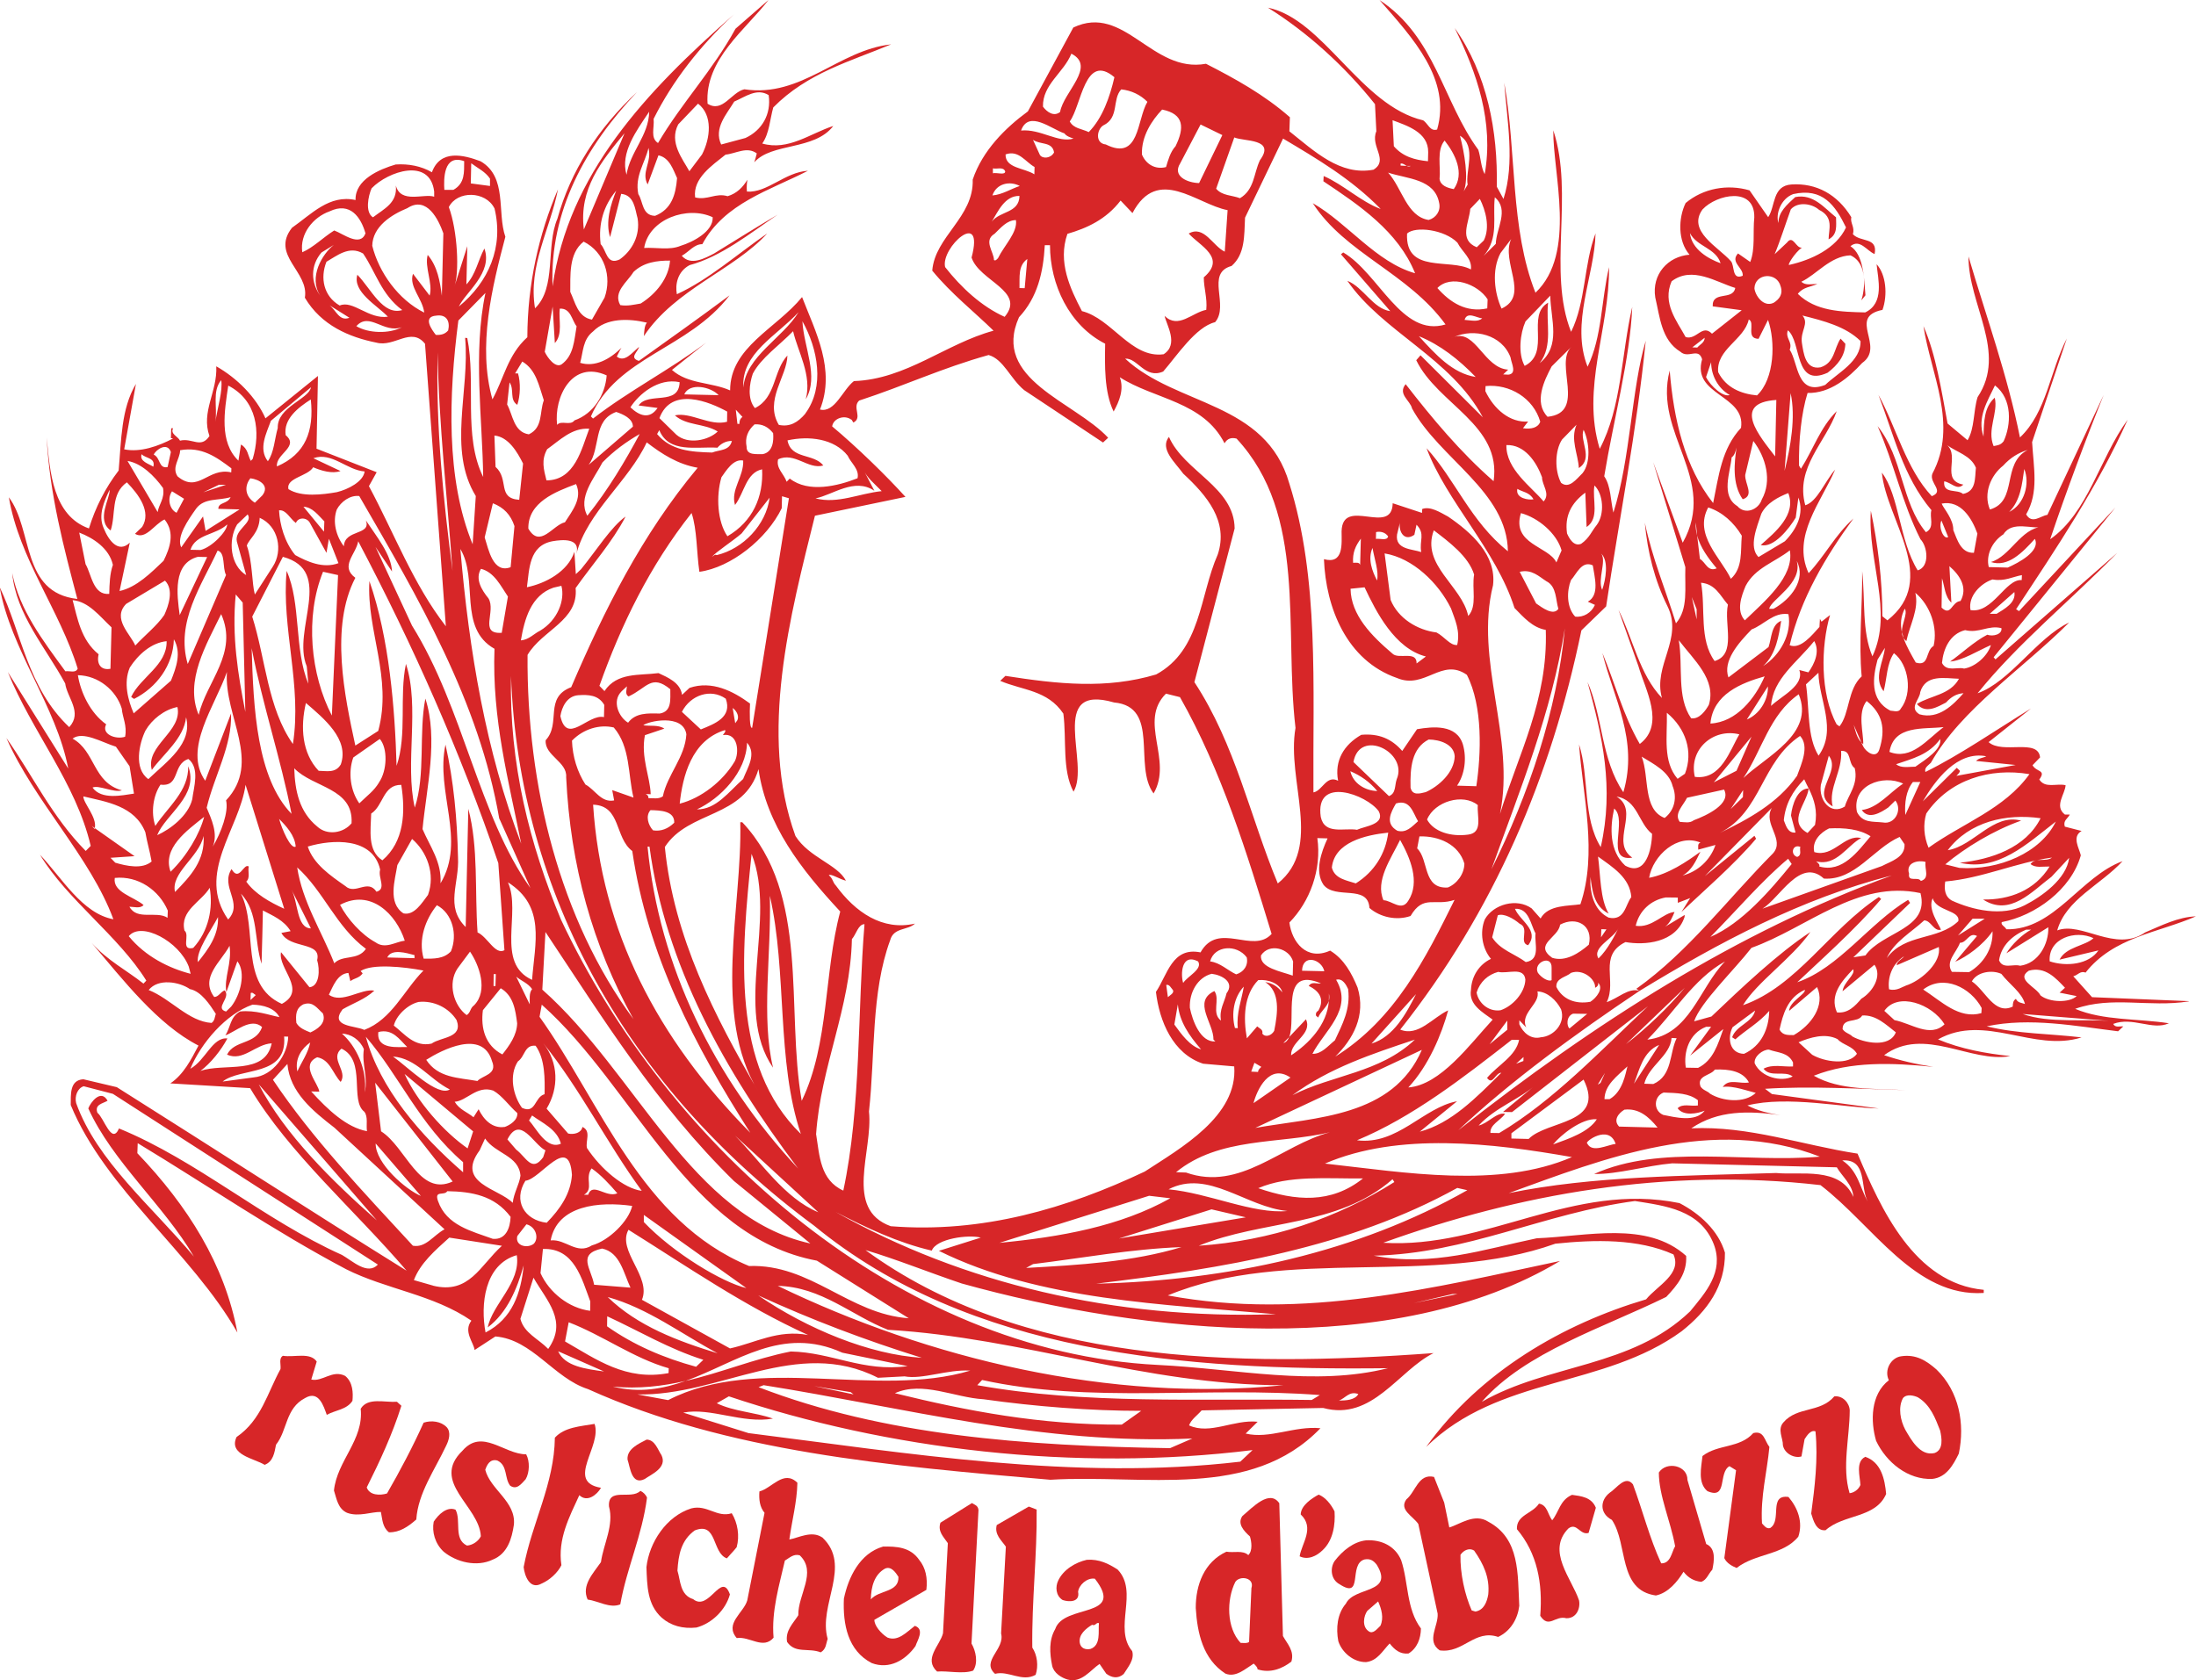 <?xml version="1.0" encoding="UTF-8"?> <svg xmlns="http://www.w3.org/2000/svg" id="a" data-name="Livello 1" viewBox="0 0 308.86 236.36"><defs><style> .b { fill: #d72628; } </style></defs><g><path class="b" d="m44.54,191.56l-.76,2.51c1.58.36,2.96-1.43,4.77-.51,1.09.9,1.13,2.39,1.02,3.51-.81,1.25-2.39,1.29-3.61,1.97-.44-1.2-1.11-3.51-3.04-2.37-2.8,1.45-2.48,4.54-4.1,6.57-.21,1.1-.39,2.38-1.6,2.83-1.47-.91-5.12-1.4-3.95-3.91,3.48-2.38,4.35-6.24,6.18-9.56.09-.63-.28-1.49.34-1.87,1.59.26,3.84-.55,4.76.82Z"></path><path class="b" d="m56.45,197.77c-1.27,4.02-3.02,7.79-4.87,11.48.39,1.13,1.87,1.15,2.85.85,1.81-3.14,3.63-6.57,5.15-9.96,1.11-.37,2.45-.18,3.23.62.7.74.29,1.92-.06,2.62-1.58,3.37-3.96,6.67-4.2,10.38-1.14,1-2.35,1.84-3.85,1.8-.93-.74-.91-1.82-1.13-2.86-1.34-.04-3.1.73-4.76.12-1.28-.58-1.46-1.94-1.84-3.14.43-4.19,4.22-7.11,3.76-11.5,1-1.64,3.35-.86,5.1-.98l.62.56Z"></path><path class="b" d="m83.62,200.3c1.11,3.14-4.16,8.16.91,9-.58,1-1.95,2.1-3.05,1.04-1.4,3.05-3.07,6.18-2.52,9.85-.49,1.02-1.64,2.09-2.74,2.56-1.71.99-2.44-1.1-2.57-2.29,1.17-6.23,4.31-11.71,4.39-18.21,1.36-1.49,3.59-1.59,5.59-1.94Z"></path><path class="b" d="m74.01,204.6c.52.96.48,2.56-.08,3.5-.59.62-1.23,1.56-2.18.9-.83-1.05-.32-2.85-1.81-3.54-1.03-.26-1.45.61-1.69,1.31.72,2.8,4.33,4.46,4.03,7.71-.29,1.98-.9,4.1-2.99,4.93-2.24,1.07-5.08.36-6.88-1.11-1.24-1.14-1.68-2.82-1.41-4.23.66-1.03,1.88-2.18,3.07-1.69.83,1.53-.33,4.13,1.61,5.05.8-.06,1.61-.61,1.95-1.31-.22-4.29-7.14-7.62-2.58-12.04,2.77-3.2,5.86.53,8.97.51Z"></path><path class="b" d="m272.36,192.66c-1.4-1.23-2.88-2.19-4.98-1.86-1.42.2-2.42,1.93-1.72,3.37-2.59,2-2.59,5.8-1.79,8.53,1.44,3.03,4.48,5.5,7.9,5.35,2-.21,2.97-2.01,3.73-3.56.88-4.18.05-8.74-3.14-11.83m-.27,11.75c-2.06.5-3.36-1.99-4.12-3.28-.68-1.29-1.05-3.12-.32-4.45.52-.62,1.52-.36,2.07-.12,1.81,1.08,2.48,2.99,3.15,4.68.24,1.05.5,2.71-.78,3.17Z"></path><path class="b" d="m262.32,204.96c-1.37.68-.71,2.76-.66,3.95-.26.62-.89,1.09-1.52,1.15-1.1-3.67,0-7.78.02-11.66-.05-1.04-.99-2.1-2.17-1.96-1.97,2.33-5.2,1.4-7.14,3.64-.92,1-.06,2.23-.09,3.24.23,1.2,1.64,1.87,2.61,1.57l.44-2.43c.31-.47.83-1.34,1.53-1.1.39,3.91-.11,7.86-.6,11.57.31.97.68,2.47,2.02,2.34,2.58-2.31,7.02-1.65,8.52-5.1-.19-2.08-.69-4.47-2.96-5.24Z"></path><path class="b" d="m248.99,214.96c-.57.16-.86-.33-1.17-.65-.23-3.81.71-7.21,1.04-10.76-.7-.89-.74-2.33-2.26-1.95-1.94,2.17-4.98,1.54-7.15,3.23-.17,1.57-.71,3.77.69,4.94,2.9,1.25,1.48-2.58,3.1-3.51l.93.57-1.65,12.36c.3.69,1.08,1.13,1.73,1.39,2.66-2.08,6.55-1.78,8.68-4.41.68-2.04-.08-4.05-1.39-5.58-2.84-.38-.88,3.3-2.56,4.36Z"></path><path class="b" d="m90.67,208.07c.94-.67,3.21-1.58,2.37-3.35-.54-.8-.91-2.17-2.09-2.2-1.05.55-2.81,1.29-2.69,2.81.38,1.12.56,3.66,2.41,2.74Z"></path><path class="b" d="m239.97,217.21l-2.64-9.02c.04-2.05-2.95-2.68-4.02-1.04,0,3.26,1.66,6.85,2.29,10.37-.5.85-.62,2.44-1.96,2.41-1.66-3.61-2.61-7.44-3.97-11.11-1.07-1.37-2.3.57-3.29,1.19-1.37,1.08-1.4,2.91.33,3.81,2.31,3.45.81,9.87,6.18,10.63,1.76-.36,3.07-2,3.89-3.34.69.89,1.48,1.31,2.5,1.42.79-.29.97-1.1,1.55-1.71.26-1.18.55-3.01-.86-3.61Z"></path><path class="b" d="m209.32,214.07c-1.94-1.25-3.97.37-5.48.81l-.72-3.5-1.43-3.61c-2.21-.52-2.57,2.09-3.89,3.16-1.06,1.48.9,2.32,1.68,3.46l2.72,12.61c.13,1.73-1.65,3.84.29,5.17,3.31.46,4.9-3.01,8.22-1.89,1.77-.84,2.75-2.55,2.97-4.37-.24-4.45.13-9.45-4.36-11.84m0,10.23c-.18,1.03-.59,2.2-1.81,2.41l-.52-.16c-.99-2.25-1.63-5.2-1.58-7.82.48-.71,1.3-1,1.92-.6,1.31,1.87,2.22,3.78,1.99,6.17Z"></path><path class="b" d="m221.08,210.3c-1.7.75-1.82,2.41-2.77,3.57-.62-.8-.67-2.16-1.86-2.34-.9,1.41-3.2,1.59-3.1,3.59,2.86,3.39,3.64,7.6,3.28,12.19,1.22,1.86,2.07-.09,3.67.34,1.43.03,2-1.39,1.79-2.5-1.05-3.12-4.61-6.93-1.51-10.12,1.2-.92,1.64.99,2.85.62l1.02-3.54c-.6-1.51-2.1-1.64-3.37-1.82Z"></path><path class="b" d="m115.62,216.27c-1.48-.99-3.32.08-4.6.3.37-2.7,1.07-5.23,1.13-7.98-1.93-1.89-3.58.78-5.34,1.22-.09,1.1.04,2.21.72,3.01l-2.43,12.32c-.5,1.75-3.25,3.26-1.48,5.3,1.85-.27,3.71,1.66,5.18-.05-.32-3.75.8-7.37,1.59-10.85.64-.37,1.22-.99,2.09-.74,2.48,2.36-.28,5.55-.2,8.43-.73,1.15-1.86,2.17-1.58,3.75,1.15,1.69,3,.79,4.73,1.47.8-.47.74-1.26.98-1.89-1.39-4.8,3.5-10.3-.78-14.3Z"></path><path class="b" d="m187.7,212.62c-.48-.98-1.31-2.02-2.24-2.36-.96.52-2.49,1.52-2.52,2.79,2.01,1.89.14,4.06-.15,5.89,1.17.56,2.4-.03,3.26-.89,1.47-1.39,1.77-3.6,1.65-5.42Z"></path><path class="b" d="m179.94,211.49c-1.37-2.02-3.73.54-5.21,1.79-.73,1.08.19,2.07,1.07,2.87.22.72.41,1.99-.23,2.62-.78-.73-2.05-.29-3.08-.48-3.13,1.45-4.32,4.68-4.31,7.92.22,3.58,1.02,7.18,4.17,9.23,1.46.59,2.77-.65,3.98-1.41.22.23.54.49.54.81,1.79.58,3.48-.09,4.76-1.09.45-1.5-.57-2.48-1.19-3.6l-.51-18.65m-3.92,11.89l-.33,7.6c-.32.23-.79.13-1.19.13-2-2.11-2-6.09-.74-8.59.66-.94,2.7-.58,2.27.85Z"></path><path class="b" d="m90.07,209.73c-1.3,1.32-4.6-.58-4.42,2.19.73,2.65-.76,5.23-1.13,7.84-1.07,1.55-2.78,3.27-1.87,5.26,1.51.21,3.14,1.28,4.59.68.92-5.14,3.08-9.7,3.76-15.01-.15-.4-.53-.78-.93-.96Z"></path><path class="b" d="m137.62,212.42c-.07-.64-.53-.72-.92-.97l-4.43,2.76c-.41,1.26.44,1.98,1.04,2.88l-.68,12.68c-.44,1.74-2.77,3.59-.83,5.38,1.5-.13,3.63.39,5.07-.13.74-1.08.38-2.77-.23-3.81l.98-18.78Z"></path><path class="b" d="m145.8,212.36l-1.1-.42-4.51,2.6c-.36,1.34.67,2.15,1.28,3.04l-.67,12.21c.58,2.23-2.87,3.89-.85,5.68,1.92-.49,3.78,1.21,5.71.14.42-1.26.22-2.79-.47-3.83-.09-6.6.69-13.07.61-19.42Z"></path><path class="b" d="m97.5,224.97c-1.88-.59-1.77-2.57-2.22-4.01.14-2.23.51-4.27,2.43-5.66,3.2-1.28,2.4,3.16,4.52,3.93.48-.57.96-1.03,1.38-1.57.44-1.58.15-3.41-.69-4.78-2.08.67-3.47-1.26-5.7-.68-3.51,1.11-5.91,4.79-6.3,8.26.1,2.63.1,5.25,2.14,7.11,1.31,1.15,2.98,1.59,4.89,1.39,2.17-.58,4.1-2.46,4.71-4.66-1.2-3.37-2.92,2.48-5.17.67Z"></path><path class="b" d="m192.14,216.69c-1.76.2-3.28,1.42-4.43,2.91-.67,1-.54,2.61.7,3.27,3.42,2.22,1.18-2.84,3.51-3.49.79-.15,1.27.17,1.71.74,2.53,4.11-3.16,3.04-4.33,5.47-1.22,1.42-1.42,3.46-1.07,5.29.51,1.59,2.15,2.98,3.91,2.94,1.59-.19,2.27-1.53,3.31-2.62.69.88,1.47,1.54,2.66,1.41,1.22-.76,1.72-2.1,1.74-3.52-2.07-2.76-1.74-6.49-2.78-9.6-.84-2.01-2.8-2.92-4.93-2.8m2.01,12.02c-.49.46-1.06,1.25-1.68.75-.94-.66-.67-2.15-.16-2.85l1.52-1.32c.47,1.05.83,2.32.32,3.42Z"></path><path class="b" d="m124.17,217.58c-3.26.95-4.86,4.34-5.48,7.32-.16,3.58.54,7.32,3.92,9.06,2.5.94,4.76-.43,6.15-2.39.25-.79,1.33-2.36-.09-2.85-1.21.92-2.35,2.23-3.85,1.65-.94-.58-1.87-1.72-1.84-2.5l7.31-4.21c.2-1.66-.1-3.11-1.01-4.22-1.24-1.79-3.14-1.91-5.12-1.87m-1.68,7.43c.03-1.76.48-3.5,2.01-4.34.88-.37,1.49.58,1.87,1.16.11,2.23-2.75,1.83-3.88,3.18Z"></path><path class="b" d="m157.19,220.8c-1.26-.81-2.57-1.49-4.33-1.37-1.59.36-3.29,1.36-4.03,2.93-.41.85-.36,2.12.63,2.73.96.32,2.46.29,2.17-1.15.1-.95,1.25-2.03,2.36-1.85,4.38,5.65-4.38,3.47-5.58,7.09-.91,1.56-.78,3.39-.43,5.14.22,1.04,1.31,1.71,2.19,1.96,1.96.52,3.21-1.35,4.48-2.2l.94,1.37c.77.58,1.64.75,2.45.05.58-.94,1.55-2.01,1.2-3.22-2.71-3.24.97-8.32-2.05-11.48m-3.81,11.17c-.74.15-1.37-.11-1.51-.83-.21-1.19.86-2.04,1.73-2.57.48.23.56-.38.96-.23-.12,1.12.32,3.11-1.19,3.63Z"></path></g><path class="b" d="m307.88,140.84l-13.64-.56-2.64-2.94c.6-.12,1.02-.84,1.72-.51,3.97-5.04,10.22-5.6,15.53-7.92-2.52.09-4.87,1.3-7.14,2.26-4.19,2.91-8.94-1.6-12.37-.28,1.24-4.37,6.11-6.4,9.19-9.74-5.9,2.15-9.62,9.73-16.34,9.58-.23-.44-.81-.59-.65-1.01,4.71-.89,9.78-4.59,11.12-9.39-.23-1.02-1.3-2.62.11-3.43l-2.36-.61c-.28-.87.42-1.13.7-1.7h-.69c-1.54-1.2.03-2.86.1-4.13-1.28-.3-2.87.5-3.7-.8,1.02-1.39-.4-1.01-.95-2.01l1.06-1.1c-.28-2.73-5.28-.41-7.24-2.15l5.96-4.73c-4.91,3.02-10.11,6.61-14.85,8.93-.16-.58.31-.85.77-1.29,4.26-7.57,12.92-13.2,19.45-19.74-4.56,2.17-8.29,8.33-12.88,9.96,5.61-6.98,13.11-13.08,19.65-19.76l-17.13,14.99-.26-.3,17.13-21.07-13.56,14.58-.41-.27c5.72-8.67,11.48-17.24,15.69-26.66-3.96,5.45-5.56,13.09-10.9,16.82,2.28-6.77,5.14-14.4,7.53-20.31l-7.92,16.88c-.96.12-2.15,1.38-2.99-.07,1.81-3.09,1.05-6.53.84-10.17l4.88-14.57c-2.4,4.64-2.81,10.35-6.59,13.92-1.74-8.71-4.75-17.03-7.24-25.46-.03,6.8,5.5,13.47,1.28,19.79-.61,1.97-.4,4.4-1.41,6.06l-2.81-2.35c-.87-4.7-1.63-9.69-3.39-13.7,1.01,6.69,4.93,13.87,1.25,20.76-.49,1.31,1.77,2.46-.08,3.16-3.6-3.82-5.04-9.79-7.5-14.25,2.16,5.58,3.43,11.44,7.45,16.22-.32,1.02.53,2.41-.77,3.1-3.48-4.18-3.2-10.43-6.8-14.92,2.3,5.16,3.46,10.88,6.03,15.91,1,1.03,1.34,3.86-.39,4.38-2.59-4.17-2.59-10.56-5.04-13.75.64,6.7,8.14,14.99.78,20.78l-.71-.58c0-5.13-.63-10.11-1.62-14.84-.49,7.12,3.19,14.16.22,20.48-1.51-3.56-.99-7.84-1.44-11.98.04,4.99-.51,10.1-.07,14.8-2,1.82-1.68,5.25-3.12,7.03l-.4-.28c-2.34-4.32-2.22-10.98-.93-15.38l-1.2.94-.22-.4-.07,1.14c-1,1.09-2.65,3.21-4.19,2.57,1.59-6.63,5-12.37,8.97-17.83-2.61,2.37-3.95,5.17-6.3,7.69-2.42-5.18,1.8-10.06,3.73-14.57-1.44,1.65-2.52,4.51-4.2,5.02-1.47-5.29,2.9-8.87,4.42-13.24-2.34,2.33-3.26,5.31-5.03,8.1l-.27-.44c-.06-3.53.31-7.36,1.2-10.22,3.17.08,5.77-2.14,7.67-4.21,3.34-2.34-2.14-6.46,2.87-7.48.74-2.1.51-4.95-.83-6.42.2,2.14,1.14,5.46-1.6,6.78-3.41-.08-6.98-.16-9.48-2.61.75-.98,1.86-.97,2.75-1.4-.7,0-1.7.27-2.25-.31,2.11-.98,4.05-3.6,6.9-3.71,2.53,1.13,1.99,4.92,1.54,6.33l.57-.71c-.2-2.56-.28-5.71-2.11-6.91,1.34-1.08,2.28.65,3.4,1.11.48-2.43-1.99-1.62-3.06-2.8.31-.98-.4-1.56-.22-2.39-1.94-3.19-4.91-4.83-8.42-4.6-2.72.18-2.23,3.07-3.27,4.6l-2.62-3.77c-3.1-.91-6.5-.3-8.99,1.78-1.04,2.13-1.12,5.36.55,7.27-3.01.23-5.34,2.74-4.82,6.02.65,2.72.85,5.99,3.53,7.63,1.12,1.03,2.54-.66,3.06,1.06-1.5,5.1,6.17,4.99,5.47,9.65-2.73,2.94-3.13,6.73-3.92,10.58-4-5.06-5.56-11.79-6.11-18.64-2.35,8.91,6.87,15.24,1.83,24.22l-4.15-11.33,4.52,14.76c-.1,3,.44,5.85-1.32,7.91-1.45-4.71-3.33-9.14-4.38-14.16.37,4.12,1.39,8.12,3.17,11.72,2.31,4.63-2.06,8.35-.76,12.94-3.18-3.32-4.07-8.34-6.11-12.39l2.8,7.91c.94,3.27,3.82,8.2.19,10.95-2.36-4.05-3.5-8.62-5.26-12.8,1.55,6.32,5.11,12.23,2.95,19.59-3.16-4.63-2.86-10.61-5.04-15.5,2.09,7.59,3.76,14.86,1.86,23.22-2.58-4.18-1.59-9.87-3.05-14.45.53,7.29,2.62,15.29.19,22.49-1.6.27-4.53.03-5.6,2l-1.26-1.42c-2.08-1.5-5.38-.59-6.58,1.54-.75,1.82-.37,4.1.86,5.56-1.7.81-2.73,2.48-2.81,4.36-.35,2.1,1.65,3.15,3.05,4.19-3.22,3.49-7.34,9.2-11.86,9.54,2.86-3.07,4.68-7.47,5.6-10.84-2.14.97-4.21,3.75-6.74,2.7,13.18-16.64,21.21-35.51,25.48-56.16l3.48-3.37c1.86-12.44,4.29-24.62,5.57-37.38-2.02,6.77-2.13,16.59-4.55,24.18-.41-1.69-.33-3.7-1.29-5.11,1.31-7.94,3.64-16.58,3.94-23.82-1.55,6.66-1.46,14.06-4.57,19.96-2.63-8.6,1.38-16.75,1.31-25.56-1.11,4.67-.97,9.8-3.02,14.01-2.43-6.16.99-12.81,1.12-18.76-1.67,4.36-1.35,9.65-3.44,13.85-3.36-8.46.46-19.33-2.5-28.35-.09,5.99,3.34,17.3-2.51,22.85-3.6-9.08-2.64-19.84-4.39-29.54.39,5.27,1.53,11.27-.11,16.35l-.94-1.73c.16-7.83-1.35-15.84-5.92-22.32,3.13,6.33,5.52,13.22,4.22,20.56-.54-1-.53-2.28-.9-3.43-4.98-6.79-6.05-15.91-13.89-21.06,4.69,5.35,10.11,11.17,8.1,18.21-1,.31-1.29-.85-1.96-1.29-8.8-2.06-14.03-14.26-21.84-15.85,5.46,3.4,10.78,8.19,15.06,13.57l.19,3.82c-.9,2.12,1.8,4.04-.4,5.4-4.7.89-8.33-2.62-11.83-5.4l.07-1.98c-3.65-3.2-7.72-5.43-11.8-7.52-7.6,1.39-11.46-8.52-18.66-5.1l-6.39,11.8c-3.18,2.33-6.38,5.5-7.76,9.59.18,5.29-5.31,8.01-5.69,12.81,2.62,3.21,5.96,5.84,8.62,8.45-6.72,1.82-12.26,6.83-19.64,7.09-1.6,1.25-2.68,4.5-4.77,4,2.22-5.62-.63-10.93-2.52-15.82-3.64,4.46-10.12,7.03-10.12,13.13-2.65-1.18-5.92-.86-8.18-2.88l4.82-3.85c-5.21,3.9-10.81,6.74-15.92,10.69l-.3-.3c3.64-8.42,13.75-9.47,19.5-17.03-4.22,3.15-8.56,6.22-12.75,9.22-1.43-.45-.12-1.28.02-1.97-.99.82-2.03,2.24-3.13,1.36.22-.41.39-.83.66-1.24-1.68,1.66-3.76,2.76-5.81,2.12.44-1.58.35-3.27,1.81-4.41,1.88-1.93,5.01-1.85,7.58-1.24-.37.4-.38,1.32-.43,1.89,4.39-6.61,12.64-9.28,17.35-14.44-4.2,2.9-8.25,6.51-12.71,8.55-.25-1.31.05-3.16,1.78-4.09,4.43-1.19,8.37-4.38,12.39-7.1-3,1.76-6.05,3.69-8.92,5.45-1.3.68-3.31,1.79-4.56.33,1.02-.55,1.74-1.65,2.89-1.63,3.11-5.78,9.55-7.6,14.86-10.33-3.27.2-5.72,3.14-8.59,2.93-.05-.65-.01-1.15.07-1.67-.63,1.05-1.48,1.93-2.78,2.32-1.69-.51-2.83.61-4.57.17-.35-2.68,2.4-4.51,4.28-6.02,1.43-.13,3.01-1.2,4.39-.17-.09.4-.22.83-.35,1.25,2.45-2.79,8.45-1.64,11.11-5.11-3.29,1.07-6.31,3.52-9.99,2.47,1.01-1.44,1.07-3.4,1.55-5.08,4.81-4.87,10.8-6.46,16.57-8.87-7.42.81-12.57,7.54-20.64,6.32-1.85.43-3.06,3.37-5.17,2.03-.44-6.25,5.49-10.54,8.56-14.59l-4.63,4.04c-3.23,5.9-7.51,10.33-10.9,16.08-1.12-.74-.49-2.12-.62-3.4,2.68-5.35,6.5-10.25,11.29-14.69-12.5,10.97-23.27,22.51-25.5,38.25-.44-10.51,4.61-19.67,11.87-27.32-5.51,5.12-9.35,11.15-11.19,17.8-1.67,3.95-.09,9.66-3.15,12.61-.99-6.01,2.12-11.06,3.23-16.74-2.7,6.33-4.28,13.29-4.31,20.81-2.77,2.5-3.27,5.75-4.91,8.74-2.11-7.46-.05-15.81,1.82-22.87-1.2-3.43.32-8.4-3.48-10.62-2.4-.91-5.66-1.71-6.85,1.54-1.53-.87-3.27-1.21-5.1-1.09-2.27.67-5.74,2.12-5.64,5-3.69-.81-6.19,1.98-8.94,3.9-3.05,3.88,2.44,6.17,1.81,9.84,2.31,3.9,6.23,5.55,10.06,6.32,2.55.69,4.89-2.28,6.84.16l2.93,39.74c-4.58-5.89-7.26-13.08-10.82-19.71l1.09-1.96-8.46-3.31.2-10.23-7.38,5.96c-1.35-3.02-3.99-5.65-6.92-7.32.18,3.58-2.17,6.38-.96,9.81-1.21,1.82-2.4.22-4.14.65-.28-.6-1.4-.92-.97-1.74h-.27l-.04,1.38.31.05c-2.04,1.07-4.61,2-6.88,1.53l1.65-9.2c-2.09,3.5-2.05,7.91-2.43,12.18-1.9,2.49-3.26,5.18-4.18,8.15-5.07-1.81-5.49-7.95-5.94-12.79.4,7.97,2.46,15.7,4.31,22.71-7.94-.9-6.18-9.68-9.63-14.3,1.47,8.69,7.15,15.84,9.68,24.1-.3.69-1.14.27-1.73.38-3.16-4.31-6.48-8.68-7.48-13.81.55,5.83,4.73,10.48,7.45,15.51.27,2.02,2.48,4.07.57,6.15-5.86-5.54-6.66-13.11-9.78-19.69,1.51,8.68,8,16.81,9.64,25.52l-8.49-13.57c3.36,8.34,9.59,15.61,11.65,24.45l-.7.71c-4.75-4.81-7.42-10.55-11.16-15.89,3.91,8.89,11.84,16.77,15.05,25.5-4.39-.81-7.26-5.85-10.32-9.07,3.86,6.38,11.01,11.36,14.95,17.7l-.4.42c-2.39-1.89-5.06-3.24-7.28-5.72,4.44,5.23,9.27,11.49,15.02,14.44-1.03,1.95-2.08,4.05-3.96,5.32l11.22.67c5.5,9.21,14.7,17.12,22.01,25.68-13.31-8.28-27.19-17.27-40.76-25.82l-4.7-1.11c-1.98.11-1.75,2.23-1.78,3.62,4.85,11.83,17.03,20.78,23.44,32.01-1.78-9.57-6.97-17.81-14.07-25.23l.05-1.41c9.8,5.92,19.19,12.38,29.31,17.73,5.61,2.83,12.3,3.57,17.62,7.24-1.18,1.54.37,3.13.45,4.13l2.93-1.91c5.2.42,8.23,5.88,13.03,7.41,19.58,8.84,42.28,10.79,65.02,12.75,13.23-.8,28.21,2.91,37.99-7.25-3.69-.36-7.15,1.56-10.52.75l1.69-1.66c-3.37-.35-6.69,1.87-9.65.51.31-.85,1.17-1.41,1.77-2.11l17.09-.34c6.91,1.89,10.59-5.27,15.53-7.72-27.92,2.06-58.1,1.48-79.9-14.49,4.22,1.24,9.01,3.18,13.54,4.7,25.75,7.16,60.91,10.8,84.15-3.17-17.6,3.72-36.04,8.41-55.17,4.85,16.79-6.98,37.31-1.13,54.51-7.28,5.55-.58,11.67-.72,16.61,1.51,1.23,2.73-2.26,4.38-3.85,6.32-11.59,3.43-23.28,10.11-30.93,20.76,10.23-10,24.95-8.26,35.93-16.27,3.65-2.89,6.14-6.37,6.09-11.06-.93-3.14-3.56-5.49-6.39-6.97-15-3.05-27.16,6.47-41.67,5.58,18.92-6.82,39.81-10.62,61.5-8.11,7.44,5.7,13.28,15.79,22.96,15.17v-.44c-9.78-.91-14.47-11.42-17.75-19.16-7.81-1.2-15.29-3.93-23.38-3.56,3.76-2.57,8.07-2.47,12.53-1.86-1.63-.23-3.26-.63-4.64-1.36,5.56-1.42,13.78.33,18.48.43l-15.03-2.03-.97-.74c6.39-.41,13.22.02,19.76.19-4.52-.26-9.24.07-12.9-2.03,5.21-2.06,11.02-1.82,16.8-1.25-2.35-.35-4.7-.89-6.91-1.64,5.64-4.13,12.17,1.15,17.75.13-3.54-.38-6.94-1-10.17-2.35,6.63-3.71,13.45,1.86,20.19-.28-4.4-.53-9.07-.5-13.34-1.56,6.05-1.29,12.54-.03,18.48.7l.73-.69c-.4-.05-1.16.24-1.41-.35,2.7-1.05,5.53.97,7.82-.09-4.39-.68-9.24-.36-13.18-2.03,5.17-1.84,10.39-.17,15.94-1.04M103.29,14.28c1.57-.68,3.16-1.93,4.82-.9.39,2.69-.94,4.95-3.26,6.03l-3.42.92c-1.08-2.31.78-4.27,1.85-6.06M26.21,172.88l-9.93-12.88,9.93,12.88m21.84,3.64c-10.97-4.93-20.31-13.26-31.31-17.77-1.04,2.37-2.1-1.48-3.04-2.21-.42-1.16.7-1.27,1.43-1.69-.94-1.72-2.41.25-2.71,1.08,3.38,7.47,10.63,13.64,14.85,20.84-5.93-7.11-13.62-13.4-16.56-21.59-.24-.99.2-2.1,1.06-2.37l4.11,1.07,37.27,24.02c-1.47,1.54-3.54-.5-5.1-1.39m246.39-44.53c-1.13,1.08-3.88,1.22-4.77,3.02l5.47-1.3c-1.34,1.98-4.49,2.32-6.86,1.54-.23-3.26,3.64-4.46,6.17-3.26m-9.48-1.2h.71c-1.31.7-2.73,2.1-3.49,3.33l5.9-3.67c.07,2.39-1.4,5.08-3.96,5.42-1.01-.3-2.44.53-2.97-.77.33-2.13,1.93-3.52,3.81-4.31m6.05-10.1c-.37,2.98-3.84,5.44-6.27,6.68-3.18,1.61-7.29.67-10.21-.66-1.02-.58-1.11-1.59-.95-2.69,5.24-.46,9.88-2.66,15.02-3.37-.87.67-2.3-.09-3.02.91.68.59,1.7.33,2.68.35-2.07,3.36-5.64,4.71-9.36,4.64,3.8,2.46,6.88-1.15,9.63-3.2l2.47-2.65m-18.32,12.53c.37,2.12-2.23,4.49-4.27,5.3-.87.26-1.62.96-2.73.65-.22-1.57.36-3.54,2.11-4.64-.27.41-1.03.68-1.03,1.26l5.92-2.57m-7.31,1.53c1.03-2.26,3.48-3.63,5.25-5.27.97,0,1.35,1.6,2.36,1.31-.26-.73-1.91-2.89-1.16-4.43.5,1.85,3.92,1.67,3.6,3.23-2.9,2.77-7.42,1.66-10.05,5.17m-1.75.95c1.13,1.58-.23,3.83-1.84,4.79-.84.98-1.86,2.11-3.43,1.92-1.08-2.45.68-4.4,2.27-6.07.4.74-1.34,1.81-1.48,3.1l4.48-3.73m-1.27-1.31l-1.69.26,7.98-7.65-.28-.43c-5.47,3.29-9.72,9.58-15.59,11.59,2.9-2.76,8.27-7.52,11.8-11.71l-.32-.28c-6.94,4.55-11.51,12.55-19.11,15.22,1.93-3.23,6.83-6.53,9.48-10.3-4.59,3.02-9.7,7.87-13.92,11.89l-2.44.68c.92-2.7,5.57-7.13,8.07-10.34,7.88-2.83,14.87-9.6,23.77-7.7,1.33,5.11-5.38,5.4-7.75,8.78m-18.3,11.8c1.57-1.39,3.31-2.32,4.78-4.01-.06,2.57-1.12,4.93-3.55,6.04-2.01-.05-2.39-2.18-1.61-3.74l3.17-2.35c-.36,1.7-2.64,2.06-3.23,3.76l.45.29m-72.34-2.64c-1.39-1.02-.08-2.99-.93-4.15-3.12,1.48-.08,4.53-.13,6.83l.27.26c-2.11.13-3.22-2.91-3.59-4.74-.1-2.16,1.1-4.28,3.07-4.78,1.47.18,3.27,1.19,2.09,2.74-.29,1.29-1.06,2.27-.78,3.84m-2.8,4.05c-1.58-.44-2.81-2.18-3.76-3.49l.49-2.84c.22,2.41,1.59,4.41,3.26,6.32m-.41-12.36c.67,1.11-1.49,2.07-2.1,3.03-.37-1.15-.29-4.26,2.1-3.03m1.69,0c.59-2.27,3.76-2.45,5.15-.57.26,1.16-.47,2.1-1.49,2.39-1.26-.6-2.25-1.64-3.65-1.82m15.59,3.09c-.57.11-1.28-.33-1.73.36,1.55.74,2.24,1.91,1.36,3.46-.15.13-.43.25-.33.73l.3.25c.32-.84,1.2-1.42,1.5-2.33.01-.37.02-.69.01-1.04.09.41.06.74-.01,1.04-.24,3.38-2.87,6.05-5.31,7.65-.1-1.98,3.04-2.94,2.09-5.07l-2.36,2.5c-.19.44-.44.74-.82.84l.82-.84c1.05-2.63-1.32-10.02,4.49-7.54m-2.68-1.79c.07-2.43,2.76-1.63,3.13.07l-3.13-.07m4.79,1.27c.9-.27,1.41.71,1.69,1.31.36,2.82-.81,4.95-1.86,7.21-1.02.82-1.87,1.94-3.16,1.9,1.63-3.21,5.81-6.26,3.33-10.42m-6.42,13.76l-5.2,3.6c.49-1.86,2.22-5.64,5.2-3.6m-5.52-.84l.45-1.24.97.57c-.27.29-.46.43-.46.72l-.97-.05m5.85-13.5c-1.68-.61-4.65-1.08-4.47-2.84,1.16-1.79,3.99-1.02,4.52.86l-.05,1.99m-1.45,2.36c-.69-.85-1.39-1.31-2.42-1.46,2.13,1.34,1.78,4.32,1.26,6.86-.39.69-1.27.96-1.67.38.15-.57-.42-.73-.72-1.01l-1.45,1.68c-.52-2.88-.43-6.14,1.6-8.19,1.42-.14,3.1.49,3.39,1.74m-5.42-.84c-.34,2.02-1.06,3.71-.85,5.86l-.4-.02c-.52-1.99-.19-4.3,1.26-5.84m12.09,20.51c-6.78,1.79-12.59,8.37-20.23,5.66l-1.4-.05c6.09-4.97,14.46-3.93,21.63-5.61m-5.97,11.07c-4.84.46-11.05-2.52-16.72-3.05,5.6-2.89,10.89,2.5,16.72,3.05m-4.1-3.21c4.34-1.86,9.6-1.32,14.73-1.37-4.49,3.58-9.47,3.19-14.73,1.37m-12.37,1.42c-7.07,3.96-15.46,5.45-24.03,6.27l21.05-6.62,2.98.35m-19.3,9.26c7.01-.86,13.74-2.12,20.87-2.39-6.89,2.09-14.43,2.52-21.85,2.93l.98-.54m12.08-3.6l13.02-4.1,4.82,1.12-17.84,2.98m38.47-8.34l.26.4c-8.1,5.12-17.43,8.27-27.51,8.96,8.91-3.67,19.52-2.58,27.26-9.36m3.92.81l-8.2,3.92,8.2-3.92m-13.43-3.01c10.34-4.45,23.52-2.89,34.74-.91-10.34,4.45-23.39,2.17-34.74.91m29.89-24.22c1.4.06,2.65,1.22,3.32,2.52.67,2-1.07,3.82-2.84,3.93-1.39.36-2.52-.64-3.03-1.83v-.56l.97,1.01c-.94-2.03,2.06-3.35,1.57-5.08m11.44-8.97c-.5,1-1.54,3.1-2.85,4.34-.96-1.59,2.19-2.78,2.85-4.34m-2.49,1.37l.04-1.14.72.02-.76,1.12m-.43,6.38c.85.76-.19,2.13-1.07,2.69-2.15.39-3.95-.39-4.78-2.09-.1-1.27,1.47-1.4,2.03-1.97,1.74-.65,3.55.95,3.41,2.09.29-.12.54-.41.41-.72m-1.52,4.39l-2.48,2.05c-.39-.27-.52-1.7.5-2.08l1.98.03m-8.95,6.06l-.02.57-1.02.38,1.05-.95m16.3-9.3c-1.58-.47-3.01,1.06-4.61,1.59,1.47-2.94-1.24-6.56,2.64-8.45,2.66.47,7.08.15,8.31-3.53l.02-.29-2.75,1.66c.72-.55,1.03-1.4,1.32-2.07-1.59.09-3.16,2.3-5.46,1.94.48-2.08,2.1-3.62,4.24-3.99l1.68.02v.74s1.74-.67,1.74-.67c-.46.7-.76,1.25-1.23,1.96,2.76-2.65,7.44-6.66,10.5-10.31l-.23-.41-6.98,5.67,9.42-9.59c-1.3,2.24,1.93,4.45.16,6.4-6.37,6.41-11.85,13.8-19.21,19.04l.43.31c11.25-6.86,22.77-13,35.5-16.25-21.68,7.87-41.88,20.8-60.97,35.84,7.39-6.95,16.65-13.68,25.47-19.59m10.58-46.41c-2.21-3.05-1.25-7.3-1.91-11.02,2.02.18,2.67,1.79,3.78,3.08-.6,2.68,1.27,7-1.88,7.94m5.21-4.45c1.77-.67,3.09-2.46,5.18-2.15.5,2.73-1.14,5.78-3.56,7.3,1.86-1.68,2.21-4.36,2.54-6.36-1.41.55-1.33,2.4-1.78,3.69l-5.64,4.27c-.81-2.31,1.37-4.81,3.26-6.75m-.84-6.12c1.34-2.56,4.09-3.33,6.22-5.01.65,3.72-3.57,7.18-6.33,9.85-1.26-1.35-.47-3.45.11-4.84m9.76,33.62l-1.05,1.13c-2.92-1.62-.03-4.25.15-6.26h0c-1.56,0-2.31,2.24-2.48,3.8l.64,2.4c-1.14.14-1.39-1.14-1.65-1.72.22-2.28,1.22-4.09,2.87-5.77.19.43.41.86.63,1.29h0c.79,1.58,1.27,3.14.89,5.13m14.89,7.89c-.39-.7-1.86.25-1.66-1.03-.52-1.59,1.32-1.95,2.32-1.65-.18.98.64,2.29-.66,2.67m-2.19-9.28c-.12-1.7.09-3.41,1.07-4.64h1.04l-2.11,4.64m-.11,4.12c.11,1.86-1.93,2.4-3.17,3.06l-16.81,6c2.46-1.5,5.3-7.27,8.64-4.23,4.38.28,6.95-4.22,10.65-5.86l.69,1.02m-27.29,13.03c3.6-3.63,7.28-7.96,10.92-10.98l.5.74c-3.03,3.74-7.01,8.35-11.42,10.25m12.19-11.25c-1.01-.31-.67-1.86.45-1.41-.17.44.28,1.15-.45,1.41m9.09-6.6c.95,1.44,2.7.34,3.72-.35l1-.98c1.02,1.29-.05,3.42-1.76,3.08-1.42-.16-2.85.11-3.64-1.47-.78-3.75,3.65-5.34,6.5-3.99-1.9,1.24-3.53,3.43-5.82,3.71m1.24,3.69c-1.77,2.1-3.97,5.21-7.23,4.25.13-.26-.11-.43-.43-.72,2.84.78,4.43-2.31,6.33-3.27-2.36-.59-3.9,2.78-6.59,1.97-.38-1.56.93-2.79,2.08-3.33,2.15-.11,4.28.09,5.84,1.11m-10.37-8.47c-2.77,3.91-6.96,6.11-10.84,8,5.9-2.99,5.78-9.97,11.29-13.65,1.36,1.45.17,3.97-.44,5.66m-6.39-5.56l-2.11,4.8-3.19,1.63,5.3-6.43m-.66-2.41l2.97-4.66c.05,2-1.26,3.97-2.97,4.66m-.52,9.93l-.03.99-1.72,1.68,1.75-2.67m.04-1.7c2.64-3.93,3.65-8.9,7.78-11.78,2.3,5.6-4.59,8.73-7.78,11.78m2.99-14.3c-1.32,3.07-3.96,6.45-7.63,6.64.36-4.13,4.34-5.71,7.63-6.64m-3.56,8.16c-1.34,2.24-2.56,6.47-6.26,5.98-.9-3.87,2.6-6.9,6.26-5.98m-2.15,7.77c1.07,2.02-2.51,3.66-4.25,4.31-.58.45-1.26.27-1.98.23-.84-1.15.45-2.24,1.02-3.39l5.21-1.15m-3.31,7.46c-.44.13-.32.55-.32.99l2.42-.66c-.71,2.11-2.48,3.76-4.63,4.3,1.28-.69,1.89-2.07,2.51-3.35-1.9,1.4-4.52,3.17-7.21,3.67.51-3.1,3.98-6.31,7.23-4.95m-28.29,40.86l-1.26-.02c-.08-1.16,1.32-1.69,2.07-2.68-1.17-.3-2.45,1.38-3.73,1.64,2.47-2.64,5.64-3.58,8.27-5.92l-4.84,4.01,1.27.02,19.11-14.89c-6.81,6.39-13.34,13.33-20.9,17.83m14.86-8.45l-.63,1.41-.39.24,1.02-1.65m-10.74,9.29l-2.42-.06v-.74l10.15-7.55c3.14,6.33-5.11,5.67-7.73,8.35m21.96-21.26c-2.34,2.79-5.4,5.71-8.27,7.92l8.27-7.92m-18.52,22.03c1.02-1.28,4.04-3.73,6.15-3.54-1.16,1.81-3.91,2.73-6.15,3.54m8.8-.07c-1.15.11-3.32,1.35-4.01-.09-.42-.16,3.07-2.77,4.01.09m-.85-6.3h-.72c.03-2,1.77-3.23,3.23-4.61-.28,1.01-.64,3.54-2.51,4.61m2.09,1.48c1.99-.23,3.4.96,4.66,2.52l-5.41-.14c-.85-.87-.15-1.84.74-2.38m2.8-3.66c.63-2.53,3.63-3.88,3.84-6.43l.71.04c-1.04,2.1-.56,5.25-3.28,6.44l-1.27-.04m-1.45,0c.77-1.99,1.26-4.51,3.54-5.46l-3.54,5.46m1.88-6.2c3.64-3.62,6.45-8.53,10.92-11-3.65,3.77-4.91,10.28-10.92,11m10.68-1.47c-.75,2.1-1.4,4.39-3.55,5.44l-1.72-.03c-.34-2.13.42-4.81,2.86-5.75h.7l-2.95,4.05,4.65-3.72m35.07-15.53h1.71s-3.76,2.36-3.76,2.36l2.05-2.36m-1.77,3.38c.98.02,1.28-1.57,2.4-.95l-3.07,3.62c1.59-.69,3.91-2.32,5.25-4.29.09,2.4-1.24,4.53-3.29,5.75l-2.43-.04c-.95-1.46.64-2.7,1.14-4.09m11.34-17.52c-2.1,4.19-6.97,5.8-11.36,6.26,5.36,1.26,9.41-2.62,13.5-5.79-2.12,4.37-8.01,6.9-13.55,6.52l-2-.5c2.78-2.34,6.84-4.81,10.67-6.15-3.94-1.07-6.63,3.55-10.32,4.16,3.04-4.03,8.21-5.19,13.05-4.5m-1.56-6.2c-3.52,4.92-9.43,6.92-14.19,10.35-.66-1.57-.78-3.29-.32-4.81,3.26-4.79,8.98-6.48,14.51-5.54m-6.06-2.52c-.45.25-1.02.22-1.45.66l5.57.57-8.33,1.53c.28-.31.48-.44.48-.72l-.43-.41-4.77,4.71c1.73-2.94,4.83-7.16,8.94-6.33m-9.98,1.46c-.85-.01-2.02.26-2.72-.35,2.32-.8,4.57-1.3,6.2-3.54.24,1.42-1.91,2.79-3.49,3.89m-3.65-2.08c.63-3.82,4.78-3.16,7.62-3.49-2.36,1.76-4.52,4.7-7.62,3.49m4.22-5.29c-1.53-.91.07-2.12.11-3.12.76-2.55,3.43-1.94,5.45-1.88-1.23,2.27-3.94,2.33-5.92,3.55,1.26,1.46,2.96.37,4.09-.2.74-.81,1.47-1.24,2.47-1.32-1.45,1.64-3.49,3.74-6.2,2.97m4.21-20.84c1.55,1.34,2.59,3.06,1.57,4.9-1.29.12-1.31,2.23-2.67.93l.06-4.13c.38,1.14.37,2.54,1.32,3.44l-.28-5.15m5.32,9.66c-1.88.97-3.77,2.78-5.22,3.77,1.73-.13,3.88-1.51,5.74-2.32-.46,1.54-2.19,3.07-3.77,3.31-.97-.28-2.43.51-3.11-.79.18-1.97,1.1-4.08,3.25-4.62,1.97.49,3.27-.75,5.11-.28.14.86-1.16,1.23-2.01.92m1.34-2.94h-.97s3.46-3.06,3.46-3.06c.26,1.54-1.45,2.4-2.49,3.06m3.52-4.74c-2.26-.2-4.1,4.74-7.2,4.22-.38-1.99,1.49-3.79,3.1-4.31,1.69.31,2.85-.39,4.13-.61l-.03.7m2.87-7.5c-3,.23-4.48,4.17-7.2,4.96,2.37.78,4.42-1.3,6.18-3.26.83,1.74-2.31,3.37-3.81,4.04l-2.67-.07c-.4-1.59.37-3.53,2.07-4.62,1.2-1.97,4.15-.64,5.43-1.05m-4.63-2.09c1.61-1.63,1.81-3.91,2.12-6.04.82,2.02.06,4.97-2.12,6.04m2.61-8.72c-3.74,1.91-1.32,7.22-5.32,8.38-.95-2.28.12-4.81,1.86-6.17,1.03-1.13,2.16-1.82,3.46-2.21m-4.61-9.08c2.49,1.92,2.27,5.59,1.22,7.86-.44.56-.86.56-1.41.68-.97-2.3.68-4.68.16-6.81-1.51,1.35-1.52,3.36-1.58,5.48-.93-2.73.56-4.97,1.61-7.21m-6.74,8.4c1.39,1.02,3.36,1.46,4.06,3.19-.16,1.45.07,3.3-1.81,3.68-.82-.73-2.85.06-2.65-1.77.99.14,1.8,1.34,2.69.46-3.24-.61-.47-3.94-2.28-5.56m4.26,12.45l-.49,2.7c-1.85.09-2.37-1.92-2.9-3.19.03-1.56-1.35-3.01-1.64-3.73,2.71-.53,4.26,2.08,5.03,4.22m-5.06-1.84l.95,2.32c-.58.43-1.42-1.3-.95-2.32m-5.15,12.4c.43.74-.42,2.08-.42,3.28.1.25.18.57.24.85.13.15.22.31.4.43.47-2.25,1.81-4.49,1.26-6.79,2.11,1.76,3.18,4.9,2.57,7.47-1.19.69-.55,2.96-2.51,2.34-.59-1.04-1.29-2.23-1.72-3.45-.14-.27-.24-.56-.24-.85-.22-1.09-.16-2.2.42-3.28m-3.84,7.18l1.04-1.67c-.18,1.95-1.67,4.22-.18,6.11.49-1.83.41-3.84,1.45-5.36,2.08,1.59,2.68,5.62.95,7.82-.28.58-1,.28-1.44.27-2.97-1.51-2.46-4.74-1.82-7.16m-2.27,11.64c.13.09.19.18.26.26.07-1.55-.86-4.42.48-6.1,2.23,1.76,2.72,3.91,1.78,6.84-.41,1.31-1.83.4-2.26-.45l-.26-.55c-.68-.72-.84-1.7-1.08-2.49l1.08,2.49m-4.04,8.98c-.63-2.57,1.4-4.95,1.19-7.8,1.53-.1.91,1.72,1.92,2.43.53,2.32-.93,3.75-1.4,5.4-2.04,1.26-3.69-.94-3.37-3.05l1.12-4.1c1.8,2.32-2.69,5.19.53,7.12m-1.97-7.13c-1.64-2.62-1.27-6.6-1.77-10.03l1.75-1.63c.07,3.81,2.66,8,.02,11.66m-.61-16.12c.82,1.44.07,3.15-.82,4.4l-1.28-.33c.77,2.18-2.52,3.65-3.97,5.05.24-3.81,3.7-6.15,6.06-9.11m-5.72-4.55h-.6c.19-1.27,4.78-3.59,3.87-6.73,1.37,2.61-.82,5.4-3.27,6.73m3.49-15.67c.9,2.29-.27,4.52-1.89,6.17l-3.71,2.22c-1.43-1.44-.2-4.27.4-6.1.77-1.54,2.45-2.37,3.79-2.9,1.19,3.02-1.84,5.51-3.88,7.31,1.83.47,4.02-2.34,4.93-3.86l.37-2.83m-3.1-13.72l-.17,7.94c-2.1-2.74-6.25-7.53.17-7.94m1.16,9.97l.85-10.93c.74,3.4-.01,7.56-.85,10.93m7.87-18.59c-.93,1.39-.82,3.41-2.82,4.03-2.14.39-2.39-2.02-2.62-3.47-.23-1.69,1.06-2.67.08-3.82,3.01.76,6.08,1.54,8.17,3.59.09,2.87-3.23,4.49-4.96,6.17-4.04,1.59-3.77-3.1-5-4.95.45-1.14-.67-1.59-.26-2.73,1.97,1.62.84,8.13,5.59,5.97,1.44-1.1,2.43-2.35,2.5-4.07l-.67-.72m-.64-17.07c-1.67-1.33-3.19-3.35-5.74-2.85-1.19,1.1-2.36,2.08-2.37,3.65-.41-1.3.35-3.43,2.08-4.07,4.13-.93,5.9,1.55,7.43,4.69-1.38,2.98-4.94,4.59-7.94,5.26-.46.25.7-1.69,1.73-2.42-.84.14-1.22-1.87-2.09-.71l-1.74,1.64c.76-1.8,1.52-4.23,2.28-6.32,1.02-1.13,2.99-.8,3.98.08,2.1,1.05,1.35,2.72,1.33,4.15,1.3-.68,1.05-1.95,1.05-3.09m-7.77,9.76c.3.99-.15,1.72-1.02,2.26-1.44.67-2.59-1.06-2.69-2.05.07-2.13,3.21-2.36,3.7-.21m-10.98-10.9c1.94-2.09,7.35-3.26,7.26,1.14-.22,2.13.16,4.41-.57,6.27l-1.72-1.2c-1.16,1.25.8,2.02.66,3.14-1.57.66-1.1-1.45-1.67-2.06-1.8-2.03-6.19-4.23-3.97-7.29m2.53,7.59c-1.68-.6-4.07-1.95-4.31-4.24.97,1.91,3.64,2.09,4.31,4.24m-3.28,11.86l-.7-.03,1.74-1.35c0,.69-.71.97-1.04,1.38m-1.64-1.48c-1.24-2.28-3.31-4.75-1.97-7.84,2.91-2.21,6.3.14,8.95.93-.33,1.84-3.27.34-3.17,2.59l4.08.55-4.18,3.3c-1.39-1.42-2.15.94-3.72.47m2.88,5.64l.72-2.11c-.01,1.81.94,3.69,2.61,4.62-.86.37-2.68-1.21-3.32-2.51m1.7-.67c-.33-3.25,3.68-4.59,4.3-7.44.98.44-.5,2.69,1.38,2.72l1.33-2.66c1.06,3.02.94,8.27-1.55,10.62-2.24-.21-4.36-1.08-5.45-3.25m1.87,11.98c.41-.27.56-.83.7-1.39-.29,1.99-.67,5.09.87,7.27,1.67-.52.3-2.15.35-3.41l1.14-4.79c1.76,2.3,2.67,5.58,1.19,8.24-.44,1.41-2.32,2.21-3.43.93-2.37-1.47-1.01-4.7-.81-6.85m-3.3,7.03c1.98.63,3.61,2.11,4.73,3.98-.19,2.11.18,4.52-1.54,6.06-1.36-2.89-5.27-6.21-3.18-10.04m-1.56,3.95c.46,1.71,1.56,3.2,2.75,4.62-1.28.54-1.54-.86-2.36-1.32l-.39-3.3c-.16-.57-.24-1.23-.19-1.84l.19,1.84m-.07,10.37v1.43s-.68-3.14-.68-3.14l.68,1.71m1.72,13.44c-.44.81-1.36,2.09-2.5,1.9-2.06-3.01-1.11-7.25-1.73-10.98,2.07,2.74,5.32,5.52,4.23,9.08m-3.37,9.71l-1.03.71c-2.11-2.48-1.43-5.89-1.51-9.29,2.66,2.2,3.75,5.48,2.54,8.59m-1.75,1.67c.67,1.58.35,3.41-1.1,4.54-3.11-1.21-2.12-5.76-3.23-8.63,1.7,1.05,3.81,2.08,4.34,4.09m-8.21,3.21c1.98,1.63-1.43,7.53,2.55,6.91-3.21-2.21,1.16-6.52-2.21-8.59,2.98.48,3.07,3.76,4.99,5.24-.04,2.11-.87,6.07-3.78,4.47-2.23-2.07-2.16-5.32-1.55-8.03m-3.33,9.62c.23,1.87.46,4.13,2.56,5.16-1.22-2.02-1.13-5.29-1.5-8.02,2.1,1.51,4.48,2.98,4.68,5.7-.85,1.1-.91,3.37-3.18,2.89-1.84-.89-2.47-2.89-2.58-4.73l.02-1m-4.28,6.72c2.31-1.24,4.69.11,4.05,2.81-1.41,1.22-3.29,2.45-5.16,1.85-2.67-1.9.9-2.83,1.11-4.66m-1.19,6.09v1.71c-.42.26-1.41-.31-1.93-1.03-.73-1.45,2.01-2.66,1.93-.68m-7.57-7.41c.85-.32,2.23.46,3.08,1.19,1.46.6-.19,2.69,1.19,3.02,1.64-2.1-1.19-3.46-1.85-5.12,1.98-.14,2.22,2.3,2.89,3.45-.18,1.39.77,3.71-1.37,4.04-1.52-1.13-3.67-1.74-4.73-3.48l.79-3.09m-2.98,10.86c.48-1.53,1.61-2.52,3.04-2.91,1.27.32,3.62-.78,3.82,1.08-.05,1.86-1.81,3.77-3.5,4.32-1.73.24-3.12-1.07-3.36-2.5m4.32,3.95v1.29l-2.49,2.04,2.49-3.33m.63,2.7l1.03.02c-.47,2.29-2.93,3.5-4.51,5.34.8,1.13,1.14-.72,2.01-.72-3.53,3.5-7.02,7.11-11.47,8.29l5.24-4.28c-4.73.88-8.38,6.21-14.07,5.49,7.75-3.22,14.87-8.75,21.77-14.14m-12.09,7.26l-8.66,4.94,8.66-4.94m-23.98,5.14l23.42-10.98c-4.1,9.46-14.86,9.47-23.42,10.98m22.44-12.42c-4.96,4.71-11.65,4.95-17.22,7.82,5.17-3.83,11.22-5.82,17.22-7.82m-6.1.56l6.26-6.96c-1.34,2.67-3.13,6.01-6.26,6.96m-5.17,1.9c2.62-2.54,4.4-5.89,3.21-9.78-.83-2.01-1.9-4.02-3.86-5.2-3.34,1.5-5.39-1.24-5.73-3.95,2.89-2.96,4.56-7.44,3.93-11.88l1.44.04c-.91,1.96-1.83,4.65-.58,6.52,1.67,2.15,6.26-.12,6.47,3.27,1.52,1.31,3.8,1.81,5.78,1.13,1.81-3.09,3.42-1.32,6.19-2.27-4.04,8.15-8.38,16.86-16.86,22.1m11.72-33.16c-.92.81-1.63,1.67-2.9,1.34-1.8-1.02-.92-2.59-.2-3.84,2.01-.64,2.4,1.34,3.1,2.49m1.49-11.49c1.59.02,3.56.66,3.67,2.36-.06,2.28-2.24,4.22-4.07,5.04-.89.22-1.87.51-2.14-.62-.07-2.74.14-5.55,2.55-6.78m-4.02,14.12c1.39,2.47,2.88,5.93,1.14,8.58-.94,1.53-2.29-.05-3.48-.09-1.19-2.73,1.04-5.82,2.34-8.49m-6.23,6.12c-1.28-.43-2.96-.63-3.37-2.22.36-3.55,4.66-4.58,7.93-4.92-.37,2.96-1.95,5.5-4.56,7.14m5.75-14.64c-.3.85-.07,1.98-1.09,2.36l-4.99-4.79c.85-4.78,7.73-1.4,6.08,2.43m-2.73,1.65c-1.73-.05-3.4-1.07-3.79-2.79,1.41.6,2.69,1.46,3.79,2.79m.21,2.85c.94,1.86-1.92,2.07-3.06,2.6-1.83-.3-4.56.75-5.1-1.82-.85-5.83,6.48-3.13,8.15-.79m9.72,10.73c-3.56.22-2.63-3.89-4.31-5.5l.32-1.69c2.72-.08,5.52,1.11,6.32,3.82,0,1.45-1.04,2.85-2.33,3.37m1.88,4.45l1.53-4.37-1.53,4.37m.98-11.89c-2.41.33-4.84-.39-5.78-2.12,1.05-2.56,5.07-3.74,7.14-2.03-.14,1.58.77,3.88-1.36,4.15m3.28,4.87c3.97-11.12,8.46-21.98,10.32-33.89-1.08,11.48-5.06,23.35-10.32,33.89m-.86-67.28l.03-.69c3.39-.34,6.74,1.7,7.69,5.01-.29.85-1.28,1.09-2.43.92l.72-.94c-2.54.18-4.79-1.71-6.02-4.3m7.98,12.14c0,1.12,1.21,2.31.22,3.4-1.66-2.01-5.32-4.53-5.23-7.93,2.56-.1,4.22,2.37,5.01,4.52m-3.47,1.64c.72.45,1.72.46,2.27,1.47-.6.13-2.57-.09-2.27-1.47m.49,3.41c2.43.64,5.05,2.84,5.73,5.25l-.73,1.69c-1.09-2.3-6.34-2.54-4.99-6.93m3.65,9.61c1.39.75,1.23,2.61,1.62,3.85-.71,1.03-2.28-.17-3.13-.76l-2.31-4.45c1.72-.4,2.67.64,3.82,1.37m6.76,3.28c-.48,1.12-1.63,1.8-2.78,1.65-1.23-1.32-1.19-3.6-.59-5.13.77-.84,1.51-2.81,3.07-2.08.23,1.59,1.02,4.17-.7,5.11l1,.45m1.02-2.11c-.69-1.43.65-4.09-.14-5.1,1.1,1.01.64,3.68.14,5.1m-1.08-14.68c1.23,1.17,1.47,4.03.31,5.56-.72.87-1.02,1.83-2.19,2.64-1.02.42-1.66-.73-1.98-1.45-.35-2.45.56-4.25,2.57-5.75l.18,4.84c1.86-1.25.77-3.82,1.1-5.83m-2.36-13.98l-.64-3.86.64,3.86m-.15,5.4c-.91,2.11.22,4.13.32,6.11,2.11-1.37.05-3.86.67-5.38.82,1.73,1.04,4.6-.14,6.09-.88.85-1.89,2.28-3.03,1.37-.93-1.74-.87-4.57.14-6.09l2.04-2.09m-.72-10.96c-2.51,2.35,2.21,9.28-3.36,9.85-1.97-2.03-.47-5.12.58-7.09l2.78-2.76m-6.48-3.55l3.5-3.64c.07,3.42,1.55,7.03-1.48,9.49,1.91-2.5.83-5.66,1.18-8.5-3.16,1.79.44,6.98-3.3,8.89-.97-1.73-.63-4.58.11-6.24m-2.45,7.47l-.68-.03.7-.67c-3.38-.22-4.57-5.62-7.57-4.61-.3.13-.6.25-.87.42.33-.19.61-.32.87-.42,2.75-1.22,6.69-.34,7.9,2.88.13.88.97,2.33-.36,2.44m-4.54.32c-3.26-.52-5.6-3.12-7.99-5.74,2.97,1.2,5.61,3.27,7.99,5.74m-5.39-12.51c1.88-1.94,5.69-.58,7.07,1.59l-.05,1.27c-2.94.64-5.23-.83-7.02-2.87m6.31,4.26c-.61.58-1.59.27-2.48.23.36-1.27,1.77-.23,2.48-.23m4.07-11.14c-1.49,3.25,2.68,7.91-1.35,9.78-.98-2.12-1.44-5.4-.14-7.82l1.49-1.96m-2.3-5.88c2.09,1.77.18,4.42.14,6.55l-1.7,1.69c2.17-2.54,1.23-5.4,1.56-8.24m-2.1.23c.8,1.59,1.47,4.01.55,5.85l-.99.95c-2.56-1.05-1.08-3.43-.91-5.4l1.35-1.41m-1.72-2l-.55.94c.74-1.82.1-5.38-.53-7.82,2.41,1.48.72,5.01,1.08,6.88m.47,11.94c-2.95-1.63-9.27.65-8.99-5.06,1.16-1.08,5.28-.56,7.08,1.28.68,1.34,2.09,2.21,1.9,3.77m-3.7-18.13c1.49,1.89,2.86,4.61,1.29,6.83-.88-.16-1.88-.49-2-1.43.19-1.74-.45-4.04.71-5.4m-2.31,1.64l-.03,1.27c-1.86-.19-3.52-.63-4.8-2.11l-.18-3.66c1.98.75,5.06,1.68,5.01,4.5m-2.45,1.93c-.22.1-.37.08-.57,0l-.86-.05v-.28c.36-.07.6.2.86.33h.57m4,5.23c.24,1.13-.48,2.1-1.49,2.37-3.09-.49-3.73-4.51-5.7-6.66,2.7.9,6.57.86,7.19,4.3m-8.28.8c-2.81-1.07-5.19-3.41-7.97-4.62l-.04.74c5.04,3.36,10.52,7.05,12.9,12.94-5.5-1.56-9.49-7.05-14.39-9.86,4.54,7.06,13.41,9.82,18.67,17.06-6.17,1.86-9.36-7.2-14.39-10.13l-.32.26,6.94,8c-2.43-.34-3.77-3.36-6.04-4.27,4.98,7.22,14.58,10.86,19.06,19.21l-8.77-8.73-.6.69c3.01,6.21,12.04,9.1,10.88,17.02-4.66-4.06-8.67-8.88-12.37-13.65-1.16,1.41.65,2.29.9,3.42,3.85,7.07,13.39,11.69,13.48,20.09-5.29-4.24-7.43-10.13-11.44-14.5,2.8,7.49,9.78,14.31,12.37,22.48,1.28,1.3,2.53,2.76,4.4,3.08.32,9.84-3.83,17.45-6.44,25.89,2.21-10.75-3.63-21.57-.98-32.17.51-4.25-3.06-7.44-6.32-9.66-1.13-.61-2.5-1.49-3.64-1.07l-.03.55-4.12-1.36c-.1,4.69-7.06-1.01-7.19,3.95,0,1.71.34,4.69-2.48,3.92.26,6.84,3.2,14.27,10.28,16.72,3.92,1.66,6.28-2.94,9.82-.45,2.27,4.44,2.01,11.13,1.33,15.67l-2.71-.08c1.06-1.53,1.4-3.8.82-5.8-.88-2.85-4.2-2.53-6.45-2.14l-2.08,3.06c-1.49-1.72-3.31-2.49-5.76-2.27-2.42,1.38-3.8,3.61-3.26,6.46-1.67-.85-2.2,1.42-3.47,1.64-.1-14.92.83-30.11-3.39-43.45-3.31-11.58-15.86-10.86-23.09-17.57,1.73-.13,2.81,2.92,5.35,1.81,1.91-2.19,4.58-6.29,7.3-6.94,2.05-2.39-1.41-6.89,2.32-7.91,1.9-1.67,1.77-4.22,1.89-6.79l5.35-11.13c4.75,2.83,9.54,5.63,13.7,9.87m-2.23,53.27c1.62,3.44,4.24,8.61,8.62,9.72l-1.31.98c.05-1.86-2.53-.52-3.39-1.38-2.93-2.49-5.84-5.41-5.9-9.13l1.97-.2m-.52-6.85l-.1,3.7c-.13-.42-.57-.3-.99-.3-.1-1.43.35-2.4,1.09-3.4m2.28,5.89c-.68-1.29-1.34-3.02-.64-4.58.27,1.56.91,3.3.64,4.58m-.16-5.85l.02-.96c.59-.14,1.3.02,1.7.61-.16.66-1.16.25-1.73.35m2.08,8.59l-.85-6.55c3.98.65,7.58,4.16,9.34,7.74.55,1.57,1.33,3.14.87,5.14-.98.11-1.78-1.17-2.91-1.76-2.72-.34-5.39-1.99-6.45-4.57m3.34-9.19l.3-1.4c1.27,1.33.37,2.17.66,3.85-1.3-.45-3.69-.35-3.4-2.47l.48-1.99c-.42,1.27.39,3.14,1.97,2.02m2.72-.62c2.1,1.6,4.89,3.67,5.67,6.22-.35,2,.48,4.42-.83,5.83-.89-4.27-6.66-7.14-4.84-12.05m5.74,16.2l-1.76,1.67,1.76-1.67m-38.09-51.79c0,1.56.51,2.87.35,4.57-2.01.39-3.91,2.74-5.86.86.27,1.28,2.03,4.01-.14,5.39-4.56.62-7.27-5.01-11.49-6.07-1.66-3.18-3.43-6.91-2.04-10.87,2.72-.79,5.42-2,7.48-4.68l1.67,1.76c3.56-6.75,9.02-1.24,13.38-.41l-.4,5.84c-1.68-.78-2.91-3.78-5.07-2.55,1.55,1.74,5.36,3.39,2.12,6.16m7.89-16.46c-.88,1.85-.76,4.12-2.8,5.33-1.11-.43-2.53-.34-3.35-1.34l2.55-7.21c1.38.6,5.88.13,3.6,3.21m-8.34-5.03l3.06,1.49-3.27,6.75c-1.57-.03-3.82-.93-2.66-2.77l2.87-5.47m-3.51,3.04c-.76.83-1.06,1.99-1.35,2.95-1.57.4-2.85-.45-3.39-1.77-.09-2.57,1.39-4.79,2.84-6.32,3.16.63,3.12,2.62,1.9,5.13m-3.97-6.22c-1.52,2.57-1.07,8.39-5.85,6-1.57-.17-1.24-2.15-.36-2.68,2.29-1.08,1.22-3.67,2.53-5.07,1.41.15,2.69.75,3.68,1.75m-4.64-3.46c-.65,2.8-1.68,5.76-3.61,7.72-.97-.47-2.13-.49-2.67-1.5,1.66-2.24,2.1-9.75,6.28-6.22m-6.05-3.31c3.53,1.81-1.11,5.38-1.59,8.2-.88.71-1.86,0-2.41-.75-.07-3.13,2.92-4.77,4-7.46m-.98,11.22c.28.41.86.58,1.28.73-2.16.66-4.64-1.39-7.38-1.13,1.07-2.96,4.28-.19,6.1.4m-1.46,2.68c-.44.84-1.59.94-1.99.36l-.97-2.13c1.01.72,2.72.21,2.96,1.77m-2.74,2.05l-.03,1.03c-1.41-.92-4.1-.83-4.05-2.8,1.85-.67,2.8,1.07,4.08,1.77m-1.02,12.94l-.37,4.11-.73-.02c.05-1.55-.24-3.12,1.1-4.09m-4.84-12.75c.56.15,1.46-.28,1.73.43,0,.57-1.16.13-1.73.26v-.69m3.78,2.48c-1.24.4-2.45,1.22-3.85,1.33.57-1.69,2.45-2.08,3.85-1.33m-.04,1.4c-.06,2.45-2.75,2.09-3.9,3.62.87-1.41,1.82-3.67,3.9-3.62m-3.52,5.34c.89-.85,1.76-1.94,3.02-1.94.26,1.72-1.63,3.53-2.53,5.37-.15.11-.3.41-.56.25,0-1.13-1.51-2.72.06-3.68m3.36,1.78l-1.18,2.37,1.18-2.37m-10.29,2.89c-.66-2.72,5.6-8.41,3.72-1.34,1.07,3.31,7.7,4.72,4.65,8.34-3.23-1.45-6.12-4.12-8.37-7m-13.17,21.45l.27.42c1.35-.69-.23-2.13.81-3.09,6.46-2.11,11.61-4.57,18.21-6.41,2.11.6,3.06,3.35,5,4.94l11.09,7.37.72-.67c-4.73-5.1-16.45-8.2-12.54-16.95,2.6-2.78,3.42-6.31,3.63-10.14h.73c0,5.54,2.71,11.29,7.76,13.86-.05,2.98-.15,6.79,1.19,9.54.78-1.41,1.5-3.1.87-4.82,4.86,3.12,11.72,3.37,14.73,9.29.41-.71,1-.84,1.69-.66,9.97,10.74,6.65,26.72,8.29,40.7-1.31,7.52,3.92,16.72-2.49,21.88-3.9-9.36-5.94-19.51-11.73-28.32l5.66-21.62c-.06-5.83-7.09-7.99-9.24-12.88-1.34,1.69.87,3.59,2.01,5.17,3.33,3.08,6.4,6.71,4.86,11.36-2.56,5.78-2.33,13.45-8.67,16.89-6.99,2.09-13.8,1.36-21.2.2l-.73.7c3.1,1.34,6.66,1.28,8.88,4.61.47,3.7-.2,7.96,1.43,10.98,2.38-3.91-3.77-15.29,5.7-12.55,6.52.6,2.67,8.93,5.56,12.8,2.76-4.73-2.2-10.1,1.74-14.04l1.97.49c5.87,10.37,9.43,21.97,12.89,33.31-2.63,2.92-7.49-1.88-10,2.6-4-.81-4.65,3.16-6.27,5.56.49,4.13,2.38,8.71,6.64,10.1l4.37.38c.53,7-7.55,11.5-12.58,14.79-10.9,5.16-22.82,8.72-35.73,7.69-6.64-2.41-2.46-10.56-3.06-16.14.89-8.03.27-16.73,2.98-24.09.49-1.83,2.45-1.36,3.49-2.34-4.59,1.05-8.4-1.61-11.14-5.37-.43-.43-.41-1-.98-1.44.3-.26,1.59.61,2.41.77-1.21-2.3-5.18-3.25-7.1-6.28-5.23-14.36-.7-31.19,2.74-45.06l12.73-2.65c-2.65-2.94-6.82-7-10.31-9.92.16-1.12,1.73-1.68,2.7-.94m45.25,80.27c.14.43-.43.68-.73.97l-.23-1.72c.43-.13.69.44.96.75m-84.04-56.57c2.36-3.34,5.13-6.42,7.04-10.07-2,1.38-4.2,4.89-6.27,7.41l-.73.69-.2-3.14c-.93,2.81-4.09,4.45-6.68,4.98.35-2.56.28-5.84,3.59-6.47,1.43-.25,3.98-.47,3.37,1.77,1.56-5.92,7.34-10.2,9.89-15.68,2.1,1.61,4.34,3.08,7.17,3.57-7.9,9.48-13.13,20.03-17.79,30.87-3.87,1.48-1.38,5.09-3.59,7.46-.19,2.15,3.06,3.04,2.88,5.19.59,12.4,3.7,23.67,9.46,34.04-10.34-14.01-15.03-32.89-14.89-51.23,2.07-3.51,7.2-4.83,6.76-9.4m-7.7,7.36c.5-2.96,1.41-6.34,4.58-7.42l1.12-.26c.54,2.01-.53,4.84-2.99,6.31-.87.42-1.58,1.28-2.72,1.37m7.77-22c.94,2.02-.57,3.82-1.56,5.38-1.72.39-3.5,3.74-5.15.89-.06-3.7,3.82-5.18,6.7-6.26m-4.05-4.91c1.77-1.25,3.48-3.04,5.92-2.88-1.09,2.84-2.01,7.25-6.02,7.27-.39-1.56-.76-2.86.1-4.39m7.78,1.86c1.64-1.67,3.35-2.9,5.23-3.99-1.94,3.64-4.44,7.87-7.36,11.49-1.4-2.57.97-5.25,2.13-7.5m18.64,5.99c1.31-1.69,1.54-4.54,3.81-5.02.2,3.84-1.3,7.34-4.88,9.42-1.41-2.06-1.62-5.63-.84-8.3.6-.82,1.65-2.65,3.06-2.35.1,2.28-1.8,4.11-1.15,6.25m2.72-11.34c1.11-.09,1.95.36,2.64,1.23.1,1.12-.04,2.69-1.48,2.96-.85-.04-2.28.21-2.25-1.04-.26-1.3.19-2.31,1.1-3.14m-1.8,15.33l3.94-5.03c-.5,3.81-3.7,7.19-7.44,8.08-.27-.16-.43.12-.68.25.56-.69,2.88-2.18,4.18-3.3m5.64-3.55l.04-1.68.97.28-5.17,32.3c-.39.13-.36-2.12-.3-3.42-2.39-1.75-5.36-3.27-8.51-2.2l-1.05.98c-.23-1.73-2.05-2.47-3.31-3.06-2.7.36-5.83-.14-7.6,2.53l-.71-.74c3.06-8.62,7.11-16.92,12.96-24.31.78,2.29.7,5.58,1.1,8.27,4.44-.61,9.48-4.61,11.59-8.96m-19.25,31.94l2.73-.92c-.84-.57-1.99-.32-2.96-.47.59-.55,5.59-1.71,6.06,1.26-.19,3.26-2.67,5.65-3.31,8.74-.59.41-1.31.25-2.03.25.03-.29-.11-.43-.37-.58l.69.03c-.07-2.44-1.42-5.19-.81-8.32m-4.34,9.19c-1.82.36-2.66-1.51-4.03-2.24-1.12-1.74-1.81-3.88-1.89-6.17,1.62-1.66,3.9-2.32,5.88-1.85,2.35,2.75,1.98,6.59,2.77,9.86l-2.99-1.05.27,1.45m-7.56-11.86c.2-1.27.92-2.82,2.51-2.94,1.43-.09,2.83-.05,3.66,1.36l-.04,1.72c-2.25-.5-5.21,4.03-6.13-.14m9.53.93c-1.28-.74-2.36-3.03-.9-4.44l.73-.68c-.02.41-.32,1.13.24,1.42,2.6-1.21,3.2-3.19,5.86-1.01-.01,1.43.24,3.14-1.5,3.42-1.69-.05-3.4-.11-4.44,1.29m14.98,5.47c-1.67,2.78-4.69,5.14-7.72,5.92.41-3.83,1.65-8.91,6.38-10.36.13.29-.16.43-.3.71,2.13-.37,2.34,2.46,1.64,3.74m-.27-7.55c.41.27.97,1.02.67,1.71l-.31.43-.36-2.14m2.02,4.88c1.39,1.6.06,3.53-.55,5.11-2.03,1.8-3.8,4.31-6.5,4.27,3.29-1.51,6.96-5.25,7.05-9.38m-6.49-1.86l-2.67-2.48c1.22-2.39,4.07-3.33,6.17-1.85.94,2.59-1.52,3.52-3.5,4.32m-7.1,11.36c1.4.03,3.42.09,3.35,1.77-.86.85-1.87,1.25-2.98,1.07-.69-.74-1.08-2.04-.36-2.84m-.14,5.13c2.2,16.55,10.53,31.53,20.91,45.29-11.84-12.69-19.56-28.49-21.18-45.29h.27m17.38,31.1c-1.7-7.03-.22-16.08-.45-24.18,2.45,10.74.89,23.2,4.36,33.5-9.86-9.61-8.39-25.2-6.93-39.4,3.64,9.2-2.64,21.86,3.02,30.08m-4.33-34.53h-.28c.3,11.96-4.05,27.08,2.55,37.91-6.17-10.67-11.91-21.75-13.16-34.43,3.37-5.2,11.17-4.01,13.17-10.95,1.13,7.87,5.97,14.08,11.5,20.03-2.31,8.61-1.53,18.59-5.42,26.63-2.28-12.98,1.22-28.99-8.35-39.18m-21-2.48c3.97.12,3.01,4.64,5.52,6.52,2.11,14.57,8.76,27.38,16.6,39.64-13.06-13.23-20.96-28.36-22.11-46.16m31.68,57.34c-4.8-1.98-8.11-7.16-11.72-10.79l11.72,10.79m-.32-10.95c.67-9.67,4.82-17.7,5.04-27.48.6-.67.89-2.1,1.77-2.1-.99,12.1-.46,25.74-2.98,37.48-3.26-1.48-3.34-4.91-3.82-7.9m6.55-93.7c.55,1.31,1.69,2.18,2.67,3.2-3.14.32-6.18,1.83-9.31,1.02,2.44-.48,5.47-2.97,8.28-1.07l-1.64-3.15m-2.1-1.76c.43.99,1.67,1.89,1.37,3.15-2.75,1.08-6.89,2.11-9.53.04l-.44.45c-.4-1.15-1.51-1.88-1.2-3.15,2.3-1.1,4.24,1.49,6.36.86-1.38-1.74-4.53-.83-5.04-3.53,2.99-.66,6.56-.28,8.48,2.17m-5.96-5.94c-1.04,1.22-2.16,1.92-3.74,1.59-2.06-3.46,1.16-6.81,1.21-9.76-2.03,2.19-1.56,5.91-4.57,7.4-1.1-1.31-.77-3.44-.3-4.84,1.17-2.24,3.8-4.04,5.67-5.98.65,2.86,2.69,6.19,1.78,9.58,1.9-3.24-.28-7.27-.47-10.98,2.18,3.9,3.18,9.2.41,12.98m-.95-14.26c-2.22,3.65-7.4,6.22-7.77,10.6-.3-4.82,4.72-7.28,7.77-10.6m-7.89,14.74c-.4.29-.43.68-.43.98h-.28l-.23-2,.94,1.02m-1.49,3.37c-.32,1.42-1.76,1.23-2.77,1.64-2.97-.08-5.8-.27-7.75-2.6l.31-.55c1.35,3.3,5.22,2.28,8.18,2.47.46-.55,1.19-.97,2.03-.95m-.67-2.7c-2.42.66-5.1-1.39-7.35-.9,1.65,1.48,4.09,1.09,6.03,2.27-1.28,1.25-4.18,1.89-5.82.45l-2.38-2.33c1.68-4.51,7.05-2.29,9.53-.92l-.02,1.42m-1.18-3.73l-4.84-.11c.76-1.7,3.72-1.08,4.84.11m-5.49-1.84c-.09,3.43-4.43,1.31-5.77,3.29l2.67.35c-1.15,1.68-2.59,1.08-3.82-.09,1.16-1.83,3.92-4.18,6.91-3.54m-8.91,4.19c.96.32,2.35.92,2.35,2.07l-6.22,5.37c1.73-2.38.54-6.24,3.87-7.44m-1.34-5.14c-.2,2.7-1.81,5.37-4.53,6.33-.59.81-1.87-.07-2.44.63-.47-3.85,2.06-9.19,6.97-6.96m-.85-18.49c-.34-2.87.43-5.4,2.19-7.5-.77,1.96-1.54,4.36-.86,6.54l1.56-6.09c1.86.18,1.95,2.18,2.31,3.45.39,2.44-.8,4.56-2.53,5.78-1.86.86-1.82-1.3-2.68-2.17m5.63,8.37c-.96.16-1.84.39-2.86.22-1.05-1.86.99-3.23,1.86-4.66,1.44-1.37,3.31-1.61,5.14-1.6-.17,2.44-1.93,4.67-4.13,6.04m10.13-12.13c.09,2-2.8,3.49-4.51,4.01-1.58.66-3.42.2-5.13.3.68-4.1,6.12-5.98,9.64-4.32m-4.84-13.07l2.78-2.91c2.11,1.62,1.74,4.87.56,7.15l-1.78,2.36c-.94-1.72-2.89-4.05-1.57-6.59m-4.3,8.45l1.52-4.1c1.57.33,2.08,2.04,2.62,3.2-.19,2.41-.81,4.4-3.09,5.31-1.86-.03-1.67-2.02-2.36-3.05-.52-2.55.93-4.36,1.43-6.5.51,2.01-1.07,3.41-.12,5.13m.22-10.23c-.07,3.4-2.69,5.63-3.19,8.87-.91-3.13,1.42-6.22,3.19-8.87m-3.47,3.03l-5.72,13.54c-.72-5.72,2.48-9.61,5.72-13.54m-5.75,15.25c2.94,1.47,4,4.92,2.94,7.88l-1.77,3.09c-2.01-.34-2.36-2.47-3.05-3.9.04-2.14-.28-5.41,1.88-7.07m-4.36,9.14l.31,5.13c1.15-1.26.51-3.26.69-4.84,1.56-.1,1.69,1.63,2.37,2.48-.35,2-.4,4.12-2.12,5.36-.86.55-1.97-.92-2.36-1.77l1.11-6.36m-6.07,10.65c.73,1.03-.05,2.44,1.1,3.17.43-1.28.48-3.13.1-4.42h-.41l1.01-1.67c1.97,1.16,2.35,3.45,3.03,5.45-.63,1.68-.09,3.84-2.11,4.79-2.15-.33-2.24-2.75-3.05-4.2l.34-3.13m1.9,11.44l-.54,5.1c-3.15-.21-1.37-2.88-3.33-4.63l-.16-4.41c1.97.18,3.22,2.32,4.03,3.94m-4.24,5.59c1.53.6,2.49,1.59,3.03,3.21l-.54,5.78c-2.48.94-3.1-2.49-3.65-4.19l1.15-4.79m-1.37-3.73c-2.84-5.77-.96-13.26-2.23-19.53l-.3-.02c.69,7.41-2.5,15.73,1.5,22.25l-.44,6.79c-3.79-9.17-3.37-20.98-2.01-31.48l3.81-3.88c-1.77,8.34-.42,17.77-.32,25.87m1.59,24.19c-.37,9.84,2,18.59,3.76,27.42-4.95-12.95-7.34-27.1-8.56-41.46,2.59,4.32-.38,11.1,4.8,14.04m1.89-7.35l-.87,5.1c-3.26.22-.75-3-1.87-4.85-.95-1.16-1.91-2.74-1.05-4.15,1.89.47,2.8,2.45,3.79,3.9m-1.89-54.62c1.32,5.42-.8,10.37-5.01,13.82.91-1.98,4.81-4.74,3.59-8.16-.9,1.67-1.21,3.65-2.53,5.05l.13-5.38-1.84,5.76c.76-2,.47-7.95-.76-11.26,1.19-2.36,5.18-2.28,6.41.17m-3.27-6.34c.97.73,1.99,1.18,2.65,2.17v1.03s-2.7-.36-2.7-.36l.06-2.84m-.99-.29c-.02,1.56.13,3.11-1.52,4.04h-1.27c-.09-1.44-.16-5.1,2.79-4.04m-13.01,3.81c2.3-2.38,8.21-4.38,8.79.47v.72c-1.43-.49-4.71,1.03-5.39-1.57.24,2.45-1.63,3.25-3.22,4.47-1.14-.71-.67-3.01-.18-4.11m-10.41,6.56l.3-.96-.3.96m.65,2.46c-.38-2.59,1.53-4.93,3.84-5.75,2.89-1.38,4.4.82,5.05,3.1-.77,1.96-3.12.06-4.4-.41-1.58.99-2.9,2.37-4.48,3.06m2.69.04l1.74-1.07c-1.59,1.22-3.65,4.58-1.88,7.19-1.38-1.87-1.44-4.29.14-6.12m1.14,7.43l2.79,1.75c-1.42.55-1.84-1.02-2.79-1.75m3.76,2.93c1.87-2.06,3.82,1.08,6.41.15-1.77.95-4.73.87-6.41-.15m.15-7.25c-.74,2.41,2.78,4.33,4.29,5.92-2.7.4-4.93-2.38-6.78-1.57-2.27-1.31-2.77-3.9-1.86-6.16,1.43-.81,3.18-2.32,5.15-1.16,1.78,2.6,2.55,5.76,5.51,7.96-2.73.79-4.36-2.95-6.32-4.98m9.42,5.34c-3.66-1.81-6.4-5.69-7.32-9.41.06-2.7,2.67-4.36,4.94-5.29,2.76-1.8,4.4,1.67,5.06,3.54l-.21,8.79c-.26-1.99-.61-4.13-1.99-5.75-.48,1.71.77,4.02.27,5.72l-2.34-3.07c-.61,1.84,1.35,3.47,1.58,5.46m1.7.43c1.42-.21,1.97.78,1.67,2.08-.45.53-1.01.67-1.74.63-.53-.68-1.93-2.57.07-2.71m.19,5.16c.15,10.09,1.36,20.51,2.09,30.75-1.3-10.14-2.35-20.09-2.09-30.75m8.69,65.63l4.36,9.74c-7.32-10.25-9.37-25.23-16.66-36.93l-5.13-11.06,2.32,3.46c-.09-2.39-2.16-4.9-3.68-7.2.82,2.15-3,1.22-3.09,3.65-1.1-1.44-1.62-3.45-1-5.17.59-1.11,1.88-2.06,3.16-1.9,8.35,14.43,16.84,28.84,19.7,45.42m44.67,62.15l12.92,8.1c-8.41-.59-13.78-7.66-22.46-7.35-15.2-6.29-20.81-22.93-29.47-35.06l.31-1.71c13.11,11.68,20.61,32.63,38.71,36.02m-38.63-38.13l.44-8.11c7.99,12,15.52,24.24,26.5,35.02l10.76,8.8c-16.69-3.65-24.5-24.03-37.7-35.71m-22.68,19.93l-.83-6.84,10.9,13.9c-4.73,2.18-6.56-4.85-10.07-7.06m5.6,9.09c-2.09-.87-6.39-4.56-6.36-7.38l6.36,7.38m-14.59-19.51c1.82.33,2.19,2.3,3.31,3.47,1.05-1.52-1.61-3.29.12-4.68,3.52,1.66,1.11,7.29,3.21,8.88.55.72.23,1.86.37,2.73-2.84-.51-5.49-2.99-7.85-5.59l1.14.03c-.11-1.16-2.76-3.75-.29-4.84m-4.96-7.5c-6.08-2.71-3.31-10.6-5.77-15.51,2.51,2.63,1.84,6.56,2.9,9.86.06-1.97.17-6.1.19-7.5,1.38.74,2.94,1.34,3.9,2.91l-1.3.25c1.22,2.31,5.68,1.16,5.03,3.83.4,1.29.36,3.67-1.08,3.81l-4-4.93c-.48,2.28,3.73,5.33.12,7.27m-3.68-1.23l-.73.69.03-.99c.3-.13.42.14.7.29m-4.37-.66c-.6.24-.87.94-1.47.93-2.05-2.73.98-4.96,2.16-7.2.36,2.43-.81,4.53-.45,6.52l1.55-4.34c1.24,1.59.44,4.7-.87,6.37l-.72.7c-1.68-.46.75-1.98-.2-2.97m-5.65-8.42c-.67-2.83,2.38-4.05,3.55-6.02.49,2.85-.13,6.09-2.32,8.46-1.84.43-.41-1.83-1.23-2.44m.53-23.14c.07,3.52-2.84,5.72-4.63,8.42-.65-1.88-.3-4.3.73-5.81,2.81.34,1.61-2.84,3.92-3.61,1.65,1.3.75,3.98.54,5.68-.57,2.3-3.06,4.2-4.93,5.04,1.19-2.97,5.95-5.57,4.36-9.72m-8.22-13.85c1.18-1.84,3.06-3.52,5.19-3.72.07,3.39-3.66,5.03-4.99,7.84l.41.28c3.18-1.61,5.49-4.71,5.6-8.39,1.1,1.89.32,4-.41,5.82l-5.24,4.6c-.82-1.89-1.45-4.3-.56-6.42m-.5-8.98l5.46-3.27c1.28,1.3.49,3.54-.1,4.83-1.02,1.5-2.78,2.9-4.08,4.3-.65-1.58-3.31-3.79-1.28-5.86m14.69-15.02c-.44,1.01-1.73.68-1.73,1.65l2.99.08-4.78,3.02-.36-2.03-3.07,4.35c-.7-1.45.93-3.81,2.12-5.48,1.16-1.52,3.11-1.06,4.84-1.59m-3.85-.68l2.2-1.06h.99l-3.19,1.06m15.01,4.34l2.31,4.18.34-1.98,1.35,3.43c-2.16.81-4.41-.22-6.09-1.14-1.51-1.84-2.16-4.28-2.27-6.29,1-.12,1.53,1.17,2.37,1.78.31-.85,1.57-.82,1.99.02m-.93-2.31c1.27.06,2.09,1.21,2.94,2.06l-.05,1.45-2.89-3.51m7.7,4.85c7.77,14.74,14.39,29.67,19.71,45.29l.86,12.25c-1.31.72-2.38-1.89-3.78-2.5-.41-5.84.14-11.95-1.3-17.39l-.37,16.63c-2.95-2.91-.87-6.09-1.08-9.82-.12-5.39-.6-10.69-1.76-15.84-1.44,6.65,2.95,13.44-.7,19.51.19-2.99-1.48-5.17-2.53-7.63.56-5.8,2.25-12.65.4-18.36-.95,4.84.05,10.68-1.49,15.34-1.43-6.3.75-14.08-1.24-20.22-.97,4.54.19,9.96-1.32,14.34-.23-7.97-1.02-17.96-3.82-25.99-.43,6.94,3.27,13.59,1.24,21.08l-3.22,2.06c-1.52-6.99-3.58-16.73,0-23.6-2.21-1.64.09-3.29.41-5.16m24.12,65.17l-1.9-3.9c.69.59,1.67.92,2.23,1.75-.45.54-.32,1.42-.33,2.15m-1.77,2.67c-.05,1.68-1.08,3.1-2.08,4.37-2.4-1.24-3.07-3.67-2.74-6.22l2.51-3.09c1.81,1.07,2.07,3.09,2.31,4.94m3.65,2.76c5.34,6.66,8.92,14.01,13.87,20.8-2.55-.33-5.78-3.1-7.7-6.02-.25-.97.64-2.38-.64-2.97-.15.84-1.18,1.11-2.01.93l-3.03-3.5c1.76-2.92,1.69-6.48-.49-9.24m6.87,28.47c-2.16,1.38-3.68-.92-5.81-.7.94-4.94,6.78-5.51,11.47-4.85-.48,2.12-3.24,4.87-5.65,5.55m5.41,5.95l-5.12-.41c-.39-2.27-2.45-4.31,1.12-5.09,2.53.51,3.04,3.49,4,5.5m-5.46-16.77c1.27.88,2.5,2.2,3.61,3.5-1.57.69-3.49-1.64-4.1.2h-.59c1.44-.83.05-2.29,1.07-3.71m-4.32-3.47c-2.01.91-3.51-2.24-4.48-3.27l.43-.7c1.41,1.04,3.52,1.93,4.05,3.97m-2.17.93l-.32.97c-1.6,2.23-2.4-.03-3.8-1.07l-1.23-1.43c1.8-3.53,3.67.74,5.35,1.53m-5.75-3.29c-1.72.26-2.95-1.03-3.65-2.49l-.72,1.13c-.87-.73-1.96-1.05-2.65-2.18,1.68-.1,3.15-2.36,5.43-1.57,1.28.73,2.23,2.16,3.38,3.16.09,1.01-1.07,1.71-1.78,1.96m-22.89-13.13c1.27.02,2.54.87,3.09,2.18-.32,2.12.61,3.82.13,6.09.37-3.26-1.24-6.55-3.22-8.28m.09-3.41c1.45-.85,3.15-1.4,4.47-2.63-1.82-.35-4.6,1.9-6.39.57.56-1.12,1.18-2.96,2.75-3.06l.27,1.15c.56-.43,1.28-.42,1.73-1.1l-.29-.32c1.63-1.07,6.14-.59,8.84-.07-2.76,2.8-4.45,6.88-8.32,8.35-1.25-.62-4.95-.41-3.06-2.88m-13.18-20.1c-.72-.56-1.34,2.24-2.43.36-1.63,2.52,1.73,4.76-.48,7.09-4.53-6.49,1.58-12.72,2.45-18.95l5.44,17.44c-1.97-.9-4.1-2.07-5.34-3.82.6-.54.19-1.44.35-2.12m-5.92-8.26c1.07-4.51,3.59-8.73,3.43-13.27l-3.63,9.46c-3.16-4.49,1.39-10.52,3.05-15.3-.43,6.26,4.97,12.63-.12,18.06.39,1.58-.68,4.54-1.87,6.51.77-1.83-.19-3.88-.85-5.45m2.72-32.77l-5.39,12.53c-1.73-5.88,1.94-11.06,4.2-15.96,1.14.29.64,2.43,1.19,3.44m-3.59-3.52l-1.42-.03c.73-2.24,3.59-2.06,5.17-3.57-.02.99-2.18,3.23-3.75,3.6m2.9,9.02c2.45,5.47-2.06,9.48-3.16,14.17-2.01-4.75,1.09-9.92,3.16-14.17m2.05-2.77l.98,1.15.37,15.38c-1.03-5.28-1.92-10.58-1.35-16.53m2.24,7.56c1.54,8.03,4.08,15.48,5.61,23.31-4.87-5.03-5.37-14.77-5.61-23.31m3.78,27.83l-.64-2.41.64,2.41m.08-3.81c.98.99,2.22,2.31,2.33,3.9-.71.39-1.93-2.45-2.33-3.9m29.94,34.07c.81,1.9-1.33,1.99-2.05,2.8-2.69-.48-5.53-.42-7.2-2.98,2.17-1.37,7.92-4.37,9.25.18m-13.81-4.99c.33-1.39,1.9-2.95,3.48-3.33,2.15-.23,4.25.82,5.35,2.55.96,2.55-2.18,2.35-3.52,3.31-2.42.52-3.78-1.36-5.31-2.54m11.29-2.85c-.59.42-.44.99-1.04,1.38-1.82-1.32-2.72-4.47-1.27-6.59l1.74-2.34c1.27,1.86,2.61,5.48.57,7.55m-3.23-7.62c-1.02,1.12-2.46,1.07-3.86,1.06-.79-2.74.26-5.54,1.86-7.52,2.24,1.18,2.91,4.2,1.99,6.45m-3.24-7.9c-.86,1.13-1.93,2.93-3.45,2.6-2.25-1.47-1.19-4.69-.86-6.8l2.07-3.67c2.08,1.77,3.31,4.92,2.24,7.87m-7.24-.44c-1.24-1.88-2.98.5-4.39-.81-2.1-1.47-4.48-3.09-5.28-5.55,3.47-1.04,9.15-1.34,10.18,3.24-.34,1.13.93,2.73-.51,3.11m3.97,6.89c-1.28.14-2.73,1.24-4.11.23-1.97-1.07-3.94-3.25-4.99-5.27,4.31-2.32,7.9,1.32,9.1,5.03m1.37,2.04v.43l-3.83-.1c.59-1.28,2.71-.63,3.83-.33m-4.51-13.33c-2.12-1.35-1.65-4.17-1.58-6.58,1.73-1.11,1.65-4.08,4.23-4.04.61,3.86.41,7.99-2.65,10.61m-.48-10.94c-.74,1.22-1.6,1.78-2.77,2.93-1.24-1.75-1.61-4.33-.85-6.45l3.73-2.61c1.13,1.3,1.06,4.43-.12,6.13m-3.84,5.72c-1.15,1.42-3.45,1.77-4.84.47-2.51-2.05-3.14-5.03-3.23-8.19,2.65,2.75,8.34,2.75,8.06,7.71m-5.72,14.81c-2.02-.04-1.77-3.61-2.73-5.46l2.73,5.46m-1.94-8.59c3.75,3.37,5.48,8.36,9.68,11.47-1.16,1.69-3.28.79-4.45,2.03-1.74-4.44-4.49-8.65-5.22-13.5m11.42,23.17c2.02-.51,2.96,1.06,4.06,2.11-1.14-.04-4.38.46-4.06-2.11m10.05,8.08c-1.71,1.09-5.89-3.14-7.99-4.63,3.24.22,5.19,3.24,7.99,4.63m3.28,5.9l-.78,2.39c-3.35-2.33-7.1-6.57-8.86-10.47l9.64,8.08m2.87-20.45l.02-1.68h.3l-.05,1.68h-.28m-21.47-31.18c-.75,1.28-2.03.91-3.12.9-2.35-2.48-2.59-6.16-1.79-9.54,2.51,2.17,6.14,5.11,4.91,8.64m-2.51-27.1l2.12.47-.87,19.76c-2.99-5.74-3.82-13.88-1.24-20.23m-5.65-2.1c7.36,1.99,1.21,10.24,3.36,15.41l.22,2.44c-2.02-4.87-1-11.27-3.05-15.87-.75,8.09,2.19,16.12.88,24.35-3.56-5.06-3.82-11.92-5.72-17.92l4.31-8.41m-1.41,1.37l-2.53,3.93c-.42-1.46-.33-4.7-1.13-6.88.31-.96,1.74-1.79,1.81-3.91,2.68,1.19,3.29,4.64,1.85,6.86m-1.52-9.97l-1.01.99c-1.4-.89-1.5-2.34-.63-3.44,1.26.16,2.81,1.04,1.64,2.46m-2.02,2.62c.82,1.18-1.91,2.13-1.52,3.82l1.31,4.72c-2.23-1.34-2.6-4.89-1.27-7.13l1.48-1.41m-6.98,5.97l1.28.03-3.86,8.17c-.39-2.88-1-7.29,2.59-8.21m-7.39,24.43c.89-1.54,2.64-2.94,4.48-3.29.76,3.43-4.55,5.44-3.6,8.85,1.6-2.22,4.51-4.43,4.82-7.41.94,3.73-2.68,6.19-5.31,8.7-2.08-1.47-1.3-4.99-.4-6.84m8.25,12.15c-.63,2.39-2.39,5.46-4.72,7.72-1.2-3.31,2.27-5.78,4.72-7.72m-.08,2.69c.22,3.42-1.81,5.64-4.02,7.88-.62-2.7,3.37-4.89,4.02-7.88m2.03,11.41c.1,2.57-1.38,4.54-2.83,6.34-.26-1.57,1.79-4.37,2.83-6.34m12.09,12.25c1.29-.41,1.85.59,2.66,1.3.55,1.43-.89,2.28-1.76,2.68-.72-.3-1.55-.6-1.97-1.34-.11-1.13-.09-2.11,1.06-2.65m.89,5.4c-.32,1.54-1.18,2.66-1.81,4.07-.39-1.82.65-3.26,1.81-4.07m7.82-.81c4.73,5.51,7.56,12.4,13.68,17.65v1.42c-6.04-5.24-11.7-11.8-13.68-19.07m11.46,21.73c3.43.06,6.64.6,8.9,3.61-.06,1.57-.67,3.27-2.51,3.09-2.96-1.08-6.51-1.87-7.7-5.32-.55-1.57.87-.68,1.31-1.38m4.53-5.71l.78-1.7c1.45,2.16,4.76,2.38,4.98,5.23-.18,1.28-.93,2.4-1.09,3.82-1.95-2.02-8.05-2.74-4.68-7.35m5.31,12.04l1.3-1.67c1.3.32,1.8,1.91,1.04,2.73-.84.69-2.66.36-2.33-1.06m1.15-7.8c2.13-.21,6.14-6.68,6.54-.82-.18,2.65-1.65,4.78-3.55,6.73-3.12-.36-4.77-3.07-2.99-5.92m2.46,9.61c4.43-.17,5.47,4.24,6.66,7.38l-.02,1.32c-2.97-.37-5.75-2.56-6.98-5.3l.34-3.4m3.62,10.31c4.8,1.84,9.13,5.07,14.07,6.47l-.02.68c-5.99,1.14-10.18-1.94-14.56-4.45l.51-2.69m5.4.55l.02-1.4c4.51,2.08,8.71,4.61,13.52,6.12l-1.02.98c-4.53-1.23-8.75-3.03-12.52-5.69m.09-4.12c5.65,1.57,10.41,5.22,15.45,7.91-5.52-1.68-11.28-3.83-15.45-7.91m4.81.4c1.37-3.25-3.53-6.91-1.89-9.86,8.26,5.17,16.35,10.77,25.26,14.8-4.24-.8-7.45,1.12-10.98,1.89l-12.38-6.84m.26-10.95v-.99s14.42,10.29,14.42,10.29c-3.37-.79-10.25-4.91-14.42-9.29m16.09,10.32c7.49,3.43,15.09,6.32,23.01,8.78-7.39-.46-16.12-4.07-23.01-8.78m2.74-1.34c6.14.13,10.43,4.2,15.51,6.18,19.21,1.14,35.97,7.78,55.58,7.8-24.39,2.42-49.84-3.71-71.1-13.99m-32.79-26.95c-1.43.4-1.2,2.83-3.17,1.91-1.24-1.71-1.86-4.56-.57-6.53,1.01-.69.91-2.37,2.49-2.2,1.35,1.87,1.3,4.73,1.26,6.83m-1.76-16.1c-5.2-2.38-1.47-9.41-3.39-13.72,5.33,3.39,3.79,8.49,3.39,13.72m-30.78-72.11c1.13.49,2.67.95,3.84.53l-3.82-1.8c2.59-.93,4.68,1.67,7.21,1.86-.17,1.42-2.33,2.53-3.9,2.91-2,.35-4.99.73-6.81-.42-.39-1.6,2.73-1.8,3.48-3.09m-5.1-.11c-.23-1.74,3.19-2.77,1.23-4.39-.36-2.28,1.78-3.91,3.53-5.03.47,4.43-.73,7.68-4.76,9.42m-.85-6.42l5.64-4.72c-.33,1.72-4.77,2.76-4.68,5.74-.45,1.57-.51,3.42-1.39,4.67-1.38-1.76-.18-3.98.43-5.69m-6-4.95c4.06,2.09,4.57,6.51,3.44,10.31l-.27.28c-.41-.74-.39-1.72-1.38-2.3l-.36,2.27c-2.75-2.63-1.95-7.04-1.43-10.56m-.99-.77c.24,1.45-.51,3.85-.82,5.85.31-2-.49-4.3.82-5.85m-5.77,9.86c3.01-.53,5.07.94,7.2,2.55l-.02.57c-3.26-.76-4.63,3.03-7.56.55-.84-1.31.35-2.41.37-3.67m.55,6.83l-1.05,1.97c-.98-.45-1.35-2.01-.64-3.02l1.69,1.05m-1.85-6.58l-.46,2.12c-1.28.27-.98-1.3-1.95-1.75.3-.7,1.91-1.82,2.41-.36m-4.12.3c.55.6,1.99.49,1.65,1.76-.68-.44-1.97-.74-1.65-1.76m3.02,4.79c.26,1.44-.6,2.27-.76,3.35l-4.24-7.19c1.96.32,3.77,2.09,5.01,3.83m-7.53.24c.12,1.12-1.96,4.23.15,5.71.76-2.29-.03-5.14,2.28-6.77,1.69,1.73,3.47,4.16,2.15,6.27l-1.01.97c1.51.91,2.72-1.36,4.16-2.02,1.5,1.87.76,4-.14,5.82-1.72,1.64-3.78,3.73-6.19,4.25l1.44-6.8c-1.62,1.55-2.99-.34-3.68-2.06-.82-1.85.11-3.82.84-5.38m.47,10.54c-.45,1.27-.48,2.68-.52,4.1-2.28.22-2.49-2.75-3.33-4.18l-.89-4.44c1.99.76,4.2,2.21,4.73,4.52m-5.67,4.98c2.27.21,3.78,2.23,5.48,3.83l-.15,5.83c-1.42.26-1.97-.78-1.66-2.04-2.52-2.02-3-5.18-3.66-7.62m6.91,15.25c.11,1.29.78,2.41.47,3.97-1.3.43-3.39-.35-2.66-1.75-2.24-1.59-3.59-4.48-3.98-6.91,2.87.05,5.38,2.11,6.17,4.69m-6.93,4.24c1.46-1.12,4.14.52,6.11,1.13l1.92,2.75.62,3.85c-1.72.25-4.58.9-5.83-.85.86-.41,2.99.77,4.13.39-4.1-1.11-3.71-5.51-6.94-7.28m5.32,16.77l3.4-.23-5.59-3.94c0,.05,0,.07-.01.13l-.41-.45.42.31c.34-1.52-1.63-3.52-1.61-4.46,3.25.78,7.23,1.31,8.72,5.05.24,1.4.64,2.7.88,4.11-1.31,1.13-3.55.63-5.11.17l-.69-.71m.63,2.85c3.29-.33,6.22,1.72,7.45,4.6l-.04,1.01c-1.55-1.03-4.28.43-5.36-1.56.56,0,1.55.31,1.99-.24-1.39-1.17-4.37-1.81-4.05-3.8m1.97,8.18c1.75-2.12,7.09.73,8.44,4.3l.26,1c-3.01-.77-6.38-2.43-8.71-5.3m6.82,11.81l1.01.32-1.01-.32m-4.01-4.23c1.32-1.67,4.3-1.17,5.8-.13,1.59.31,2.81,2.2,3.64,3.48-.15.43-.15.99-.6,1.28-3.25-.21-5.73-3.39-8.84-4.63m5.85,11.09c1.52-3.65,5.01-7.71,8.74-9.03,1.57.04,3.11.47,3.8,1.75-1.41-.26-3.39-1.03-5.55-.79-1.41.79-1.31,2.23-2.06,3.35,1.3-.4,3.63-2.61,5.17-1.15-.93,2.53-3.87,1.75-4.93,3.87,2.26,1.01,4.01-1.48,6.28-1.59-.93,4.55-6.74,2.71-10.03,3.89,1.45-1.08,2.91-2.9,3.8-4.58-2.12-.21-3.05,3.07-5.22,4.27m4.53,1.81c2.57-2.07,9.13-.63,8.67-6.35l.57.02c-.06,2.56-2.14,5.49-4.85,5.73l-4.4.59m5.11.39l16.61,19.14c-6.27-5.53-12.94-12.07-16.61-19.14m2-.65l2.03-2.22c.35,3.99,3.56,6.6,6.63,8.98l15.47,14.28c-1.57.84-2.62,2.64-4.45,2.31-6.96-7.56-14.19-15.13-19.68-23.34m22.51,28.95l-2.69-.77c.9-2.38,2.97-4.17,4.98-5.98l7.4,1.15c-3.06,2.77-4.6,6.87-9.69,5.61m7.39,6.59c-.73-3.86-.19-9.57,4.39-10.88.61,3.86-3.44,6.9-4.08,10.16,2.74-2.07,4.14-5.45,5.05-8.72-.37,3.86-1.59,7.51-5.35,9.43m8.8,2.32c-1.39-1.44-3.39-2.21-3.91-4.23l1.84-5.79c1.9,3.3,4.84,6.09,2.07,10.02m1.4.33l6.45,2.84c-2.55-.35-5.51-.71-6.45-2.84m7.7,4.97c3.65.35,6.97-.06,10.22-.8,7.19-2.57,13.51-7.84,22.05-3.97l9.18,1.89c-6.27.86-10.64-1.94-16.43-2.06-5.09,1-9.8,3-14.8,4.14-3.16,1.12-6.47,1.74-10.22.8m3.4,1.1c11.65.27,22.5-8.15,33.88-2.34l3.74-.2c2.54.47,5.98-1,9.24-.81-13.17,3.96-29.8-2.37-42.49,4.15l-4.37-.81m48.73.69c7.29,1.03,15.07,1.63,22.18,1.63l-2.74,1.94c-11.39.05-21.72-1.91-31.91-4.42,3.89-1.75,8.39.62,12.47.85m-18.3-.69l-5.52-1.16,5.13.85.39.3m56.15,7.84l-1.74,1.64c-23.27,2.74-46.91-1.22-69.17-4.02l-9.18-2.88c3.84-.76,8.33,1.6,12.62.84-2.53-.9-5.49-.99-7.9-2.16l1.7-.97c22.34,7.5,48.71,10.65,73.68,7.56m-8.47-1.64l-3.16,1.37c-20.49-.32-40.22-1.78-57.87-8.58l.71-.28c19.89,3.16,39.35,8.45,60.32,7.5m16.77-5.42c-15.93-.23-31.75.66-47.04-2.08l.68-.73c15.17,3.35,31.44.88,47.5,2.12l-1.14.69m3.82.07c.89-.26,1.44-1.39,2.73-.9-.44.83-1.76.93-2.73.9m6.94-4.55c-10.33,2.61-21.35.09-32.4-.45-36.42-1.82-68.87-30.58-83.94-62.62-4.44-10.65-7.3-21.95-7.04-34.3,1.13,30.73,16.46,57.98,42.62,77.32,21.89,18.02,52.16,20.41,80.76,20.06m9.06-10.44h.7l-6.16,1.28,5.47-1.28m-24.94,2.85c-22.65.75-43.88-4.29-61.86-14.39,4.36,2.23,8.74,4.33,13.53,5.44.63-1.69,5.17-2.29,6.89-1.83l-5.89,1.86c14.08,6.99,31.82,7.53,47.33,8.91m50.56-15.92c4.23.68,9.21,1.21,11.1,6.09,1.47,3.87-1.16,6.79-3.34,9.44-8.27,7.93-19.93,7.36-29.29,12.72,6.09-6.99,17.14-10.43,25.94-14.76,1.6-1.68,2.94-3.37,2.8-5.77-5.55-4.98-14.03-2.74-21-2.48-7.42,1.54-14.71,4.05-22.93,2.45,13.09-.27,24-5.99,36.73-7.69m-75.8,11.63c17.98-2.16,35.56-5.02,50.81-13.47l1.41.32c-15.41,8.74-33.6,12.71-52.22,13.15m108.53-11.57c-1.08-1.9-1.35-4.32-3.57-5.77,3.54-.23,2.49,3.73,3.57,5.77m-6.71-6.3c-10.52.91-22.41-1.78-31.77,2.44,3.43.04,7.28-1.17,10.99-1.5l23.15.56c.73,1.27,2.23,2.44,2.33,4.17-1.88-4.32-7.47-3.03-10.86-3.37-12.78.41-25.75.4-37.61,2.83,13.32-4.83,28.69-10.99,43.78-5.12m-22.09-5.9c-1.38-.6-1.31-2.6.09-3.13,1.86.07,3.59.09,4.82,1.08v.74c-1,.15-2.14-.32-2.85.39.81,1.14,2.8.76,3.81.34-1.32,1.68-4.14.93-5.87.59m6.64-2.96c-.42-.44-.97-.45-1.36-1.03-.57-1.57,1.46-1.52,2.01-2.38,2-.09,3.96.22,4.8,1.81-1.28.26-2.84-.62-3.68.64,1.36-.26,3.81.65,4.64.83-1.6,1.52-4.7,1.17-6.4.13m11.64-3.85c-1.31.09-2.86-.37-4.15.32.97,1.28,2.98.2,4.1,1.09-1.57.81-4.4.15-5.34-1.84-.15-.99,1.15-1.95,1.99-1.94,1.27.47,2.7.36,3.4,1.81v.57m-1.9-5.19c.47-2.11,1.11-4.51,3.56-5.6.16.59-2.16,1.65-2.21,2.96l3.93-3.35c1.21,2.6-.85,5.38-3.28,6.76-.73-.02-1.55.09-1.99-.77m4.6,3.55l-1.93-1.77c1.58-.67,3.73-1.34,5.47-.45.8.88,2.07.91,2.74,2.07-1.18,1.66-4.55,1.14-6.27.15m5.64-2.58c-.43-.44-.99-.46-1.39-1.04,0-1.7,2.13-.8,2.76-1.92,1.97-.11,3.37,1.33,4.73,2.37-.9,2.26-4.56,1.45-6.1.59m5.9-2.31l-1.42-1.3c1.89-2.69,6.69-1,8.47,1.89-2.04,1.95-4.65-.13-7.06-.59m12.24-.98c-3.16.9-5.66-1.7-8.18-3.32,2.87-2.21,6.68-.28,8.22,2.6l-.04.72m4.86-2.01c-.43.25-.43.69-.45,1.09-2.57,1.22-3.79-2.21-5.75-3.55.77-1.38,2.89-1.64,4.15-1.05,1.13,1.47,2.9,2.62,3.32,4.23-.41-.15-1.03-.15-1.27-.72m13.87,3.16c-4.23-.4-9.09.33-12.92-1.03l12.92,1.03m-10.42-3.65c-.57-1.17-3.54-2.23-1.64-3.47,2.32-.65,3.83,1.08,5.09,2.4l-.76.69,2.4.48c-1,.98-3.83.91-5.08-.09Z"></path></svg> 